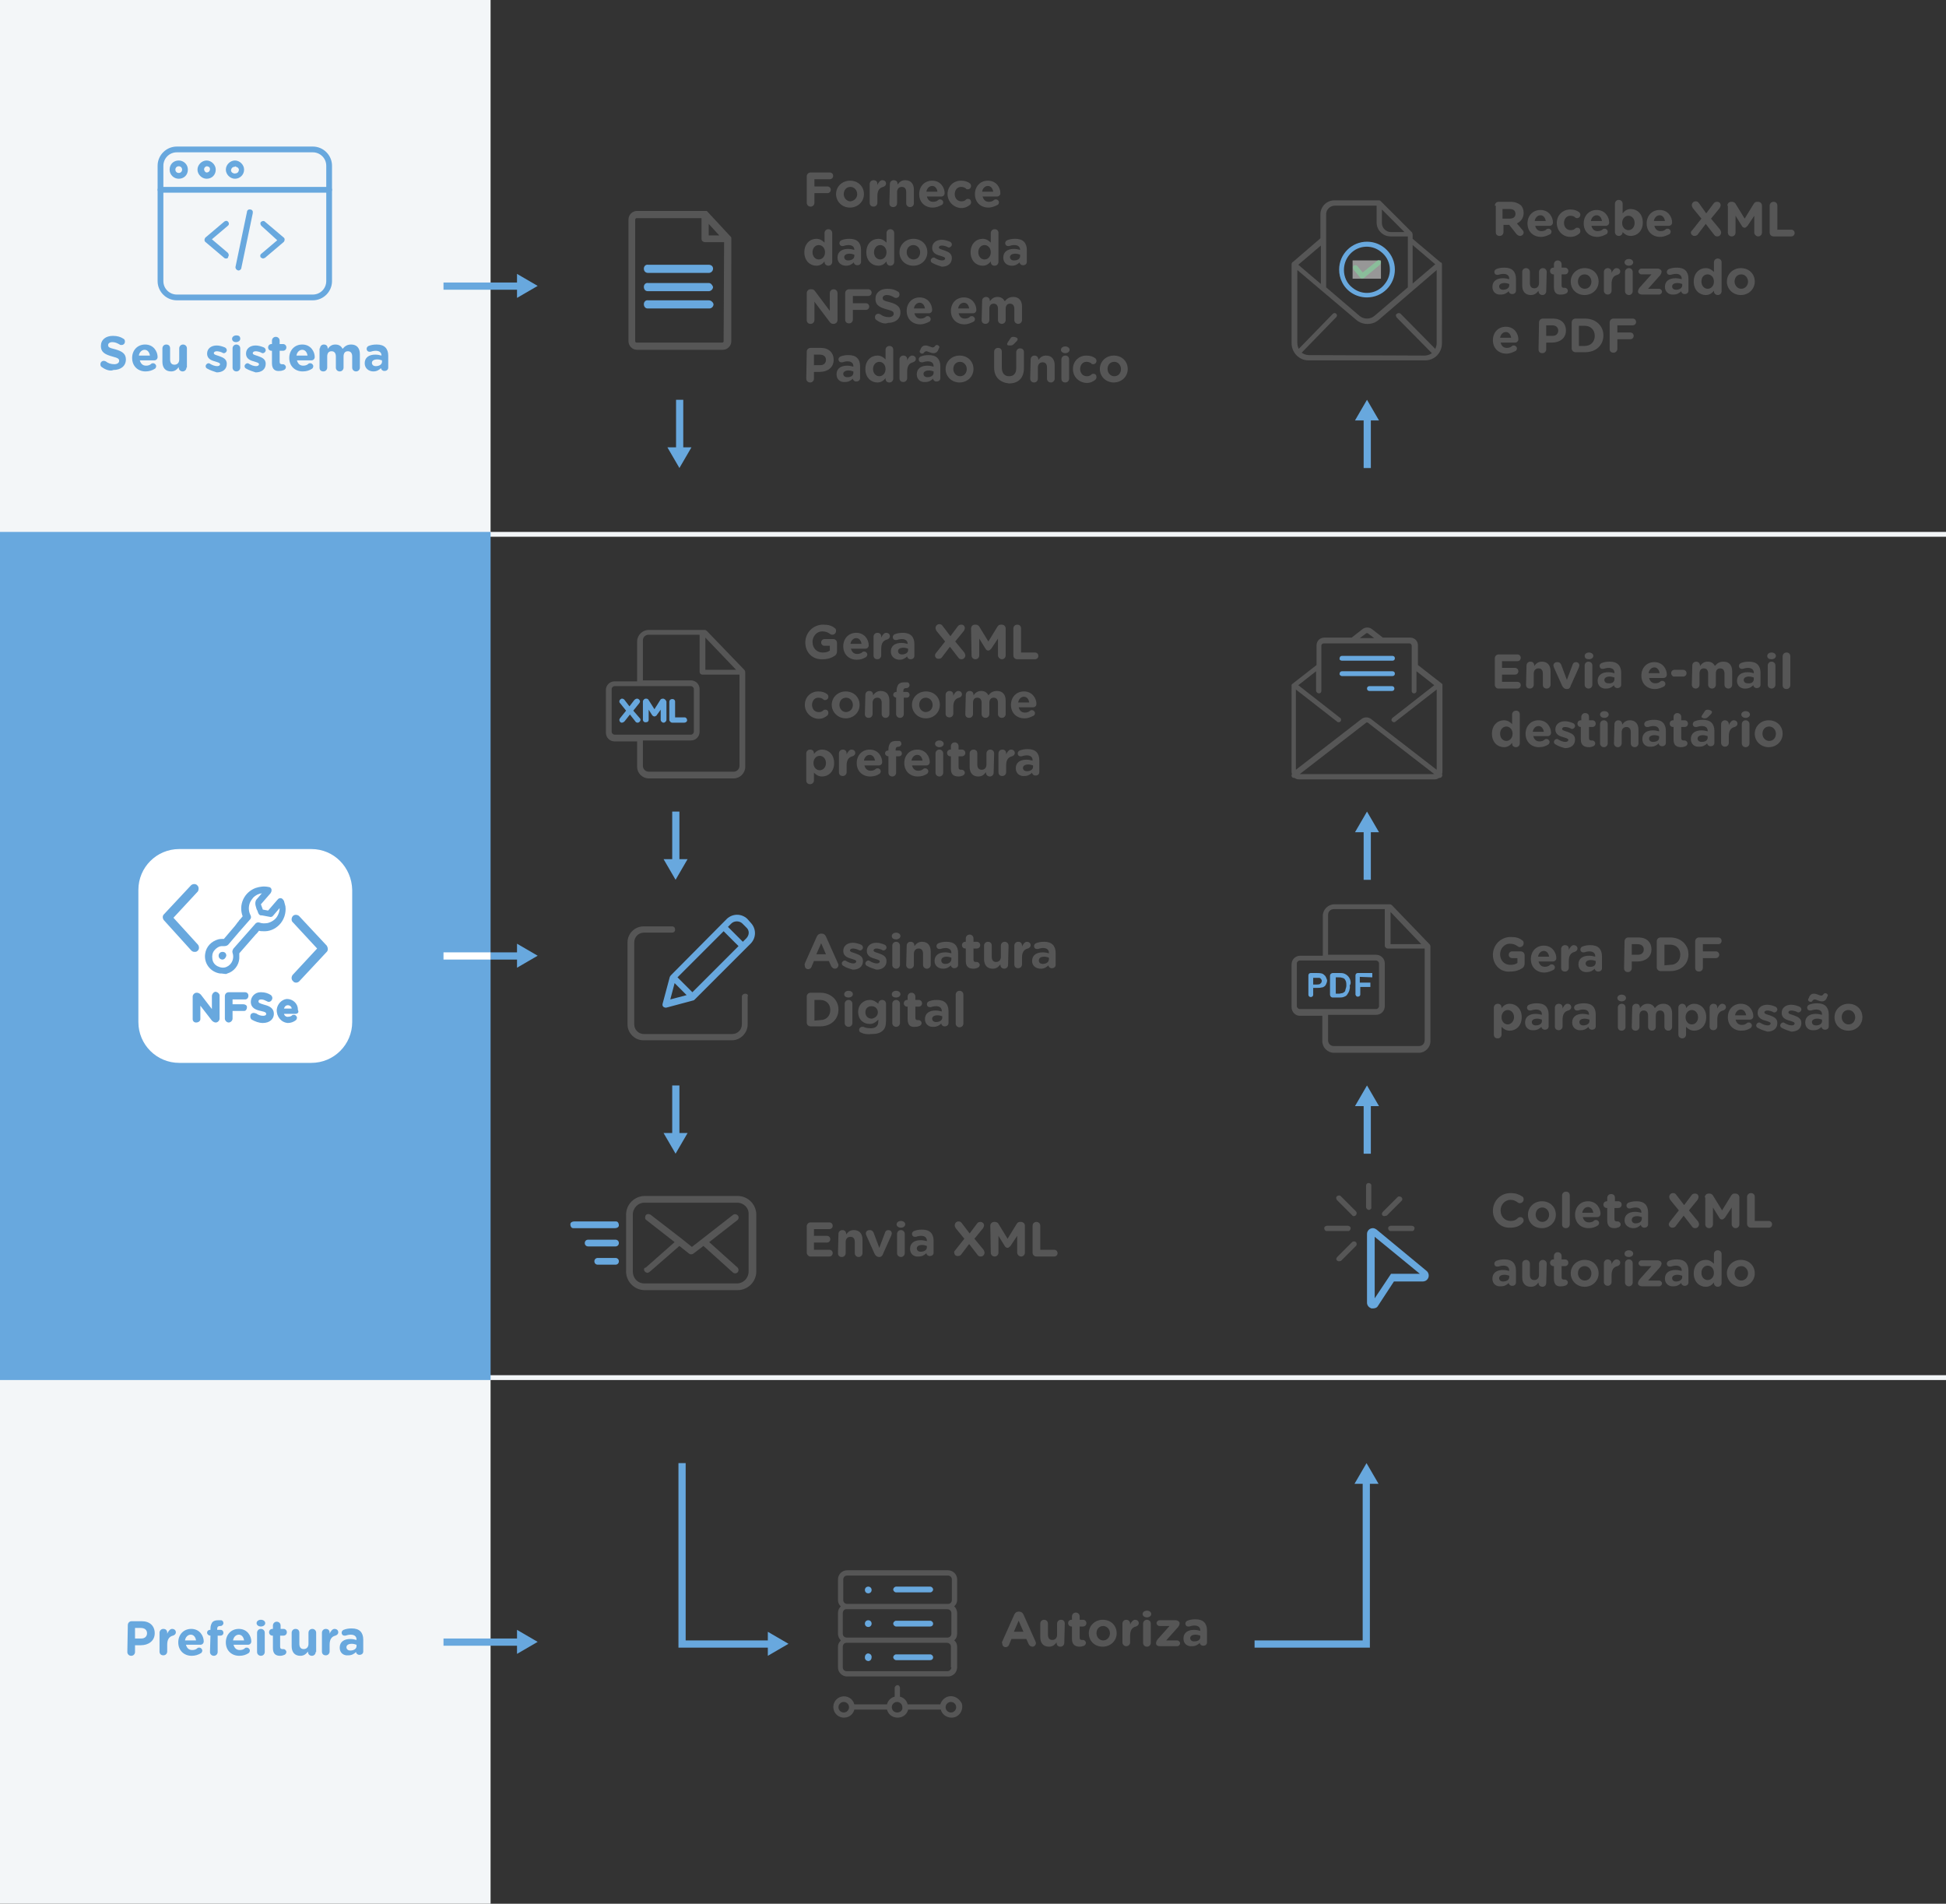 <svg xmlns="http://www.w3.org/2000/svg" id="Camada_1" viewBox="0 0 405 396.2">
  <rect x="0" y="0" width="405" height="396.2" fill="#333333" stroke="none"/>
  <style>
    .st0{fill:#4475b4}.st2{fill:#68a8de}.st3{fill:#565656}.st4{fill:#fff}
  </style>
  <path d="M37.7 314.8c-.2-.1-.3-.3-.3-.6 0-.4.3-.7.7-.7.2 0 .3.1.4.1.5.4 1.1.6 1.8.6.6 0 1-.3 1-.7 0-.4-.2-.6-1.4-.9-1.4-.4-2.4-.8-2.4-2.2 0-1.3 1-2.1 2.5-2.1.9 0 1.6.2 2.2.6.2.1.3.3.3.6 0 .4-.3.7-.7.7-.2 0-.3 0-.4-.1-.5-.3-1-.5-1.5-.5-.6 0-.9.3-.9.6 0 .5.3.6 1.5.9 1.4.4 2.2.9 2.2 2.1 0 1.4-1.1 2.2-2.6 2.2-.7.2-1.6-.1-2.4-.6zM46.7 315.6c-1.6 0-2.8-1.1-2.8-2.8 0-1.6 1.1-2.8 2.7-2.8 1.8 0 2.6 1.5 2.6 2.6 0 .4-.3.7-.7.7h-3c.2.7.6 1.1 1.3 1.1.4 0 .8-.1 1.1-.4.1-.1.2-.1.4-.1.3 0 .6.3.6.6 0 .2-.1.4-.2.5-.6.4-1.2.6-2 .6zm1-3.2c-.1-.7-.5-1.2-1.1-1.2s-1.1.5-1.2 1.2h2.3zM50.6 311.4c-.4 0-.7-.3-.7-.6 0-.4.3-.6.6-.6h.1v-.3c0-.6.2-1 .4-1.3.3-.3.7-.4 1.2-.4h.6c.3 0 .5.3.5.6s-.3.6-.6.6h-.1c-.4 0-.6.2-.6.6v.2h.7c.4 0 .6.3.6.6 0 .4-.3.6-.6.6h-.6v3.4c0 .4-.3.8-.8.8-.4 0-.8-.3-.8-.8l.1-3.4zM53.7 313.9c0-1.2.9-1.8 2.2-1.8.5 0 .9.1 1.3.2v-.1c0-.6-.4-1-1.2-1-.4 0-.8.1-1.1.2h-.2c-.4 0-.6-.3-.6-.6s.2-.5.4-.6c.5-.2 1-.3 1.7-.3.8 0 1.4.2 1.8.6.4.4.6 1 .6 1.7v2.5c0 .4-.3.7-.8.7-.4 0-.7-.3-.7-.6-.4.4-.9.7-1.6.7-.9.1-1.8-.5-1.8-1.6zm3.6-.3v-.3c-.3-.1-.6-.2-1-.2-.7 0-1.1.3-1.1.7 0 .4.3.7.8.7.8 0 1.3-.4 1.3-.9zM59.8 314.9c0-.3.1-.5.3-.8l2.5-2.8h-2.1c-.3 0-.6-.3-.6-.6s.3-.6.6-.6h3.4c.4 0 .8.3.8.6s-.1.5-.3.8l-2.5 2.8H64c.3 0 .6.3.6.6s-.3.6-.6.6h-3.5c-.4 0-.7-.3-.7-.6z" class="st0"/>
  <path fill="#f3f6f8" d="M0 110.7h405v1H0v-1zm0 175.5h405v1H0v-1zm0 1h102.1v109.1H0V287.2zM0 0h102.1v110.7H0V0z"/>
  <path d="M26.6 338.2c0-.4.3-.8.8-.8h2.1c1.7 0 2.7 1 2.7 2.5 0 1.6-1.3 2.5-2.9 2.5h-1.2v1.4c0 .4-.3.8-.8.8-.4 0-.8-.3-.8-.8l.1-5.6zm2.8 2.8c.8 0 1.2-.5 1.2-1.1 0-.7-.5-1.1-1.3-1.1h-1.2v2.2h1.3zM33.2 339.8c0-.4.3-.8.8-.8s.8.3.8.8v.2c.2-.5.6-1 1-1 .5 0 .8.3.8.7 0 .4-.3.6-.6.7-.8.2-1.2.8-1.2 1.9v1.4c0 .4-.3.8-.8.8s-.8-.3-.8-.8v-3.9zM39.9 344.6c-1.6 0-2.8-1.1-2.8-2.8 0-1.6 1.1-2.8 2.7-2.8 1.8 0 2.6 1.5 2.6 2.6 0 .4-.3.7-.7.7h-3c.2.7.6 1.1 1.3 1.1.4 0 .8-.1 1.1-.4.1-.1.2-.1.4-.1.3 0 .6.3.6.6 0 .2-.1.4-.2.5-.6.4-1.3.6-2 .6zm.9-3.2c-.1-.7-.5-1.2-1.1-1.2s-1.1.5-1.2 1.2h2.3zM43.8 340.4c-.4 0-.7-.3-.7-.6 0-.4.3-.6.6-.6h.1v-.3c0-.6.2-1 .4-1.3.3-.3.7-.4 1.2-.4h.6c.3 0 .5.3.5.6s-.3.6-.6.6h-.1c-.4 0-.6.2-.6.6v.2h.7c.4 0 .6.3.6.6 0 .4-.3.6-.6.6h-.6v3.4c0 .4-.3.8-.8.8-.4 0-.8-.3-.8-.8l.1-3.4zM49.8 344.6c-1.6 0-2.8-1.1-2.8-2.8 0-1.6 1.1-2.8 2.7-2.8 1.8 0 2.6 1.5 2.6 2.6 0 .4-.3.7-.7.7h-3c.2.7.6 1.1 1.3 1.1.4 0 .8-.1 1.1-.4.1-.1.2-.1.4-.1.3 0 .6.3.6.6 0 .2-.1.4-.2.5-.6.4-1.2.6-2 .6zm1-3.2c-.1-.7-.5-1.2-1.1-1.2s-1.1.5-1.2 1.2h2.3zM53.4 337.8c0-.4.4-.7.9-.7s.9.3.9.7c0 .4-.4.7-.9.7s-.9-.3-.9-.7zm.1 2c0-.4.3-.8.8-.8.4 0 .8.3.8.8v4c0 .4-.3.8-.8.8-.4 0-.8-.3-.8-.8v-4zM56.8 343v-2.6h-.1c-.4 0-.7-.3-.7-.7 0-.4.3-.7.7-.7h.1v-.7c0-.4.3-.8.8-.8.4 0 .8.3.8.8v.7h.6c.4 0 .7.3.7.7 0 .4-.3.7-.7.7h-.7v2.3c0 .4.2.5.5.5h.2c.3 0 .6.3.6.6s-.2.5-.4.6c-.3.1-.5.2-.9.2-.9 0-1.5-.4-1.5-1.6zM65.7 343.8c0 .4-.3.8-.8.8-.4 0-.8-.3-.8-.8v-.1c-.4.5-.8.9-1.6.9-1.2 0-1.8-.8-1.8-2v-2.8c0-.4.3-.8.8-.8s.8.3.8.8v2.3c0 .7.3 1.1.9 1.1s1-.4 1-1.1v-2.3c0-.4.3-.8.8-.8.4 0 .8.3.8.8v4h-.1zM67 339.8c0-.4.3-.8.8-.8s.8.3.8.8v.2c.2-.5.6-1 1-1 .5 0 .8.3.8.7 0 .4-.3.6-.6.7-.8.2-1.2.8-1.2 1.9v1.4c0 .4-.3.8-.8.8s-.8-.3-.8-.8v-3.9zM70.7 342.9c0-1.2.9-1.8 2.2-1.8.5 0 .9.1 1.3.2v-.1c0-.6-.4-1-1.2-1-.4 0-.8.1-1.1.2h-.2c-.4 0-.6-.3-.6-.6s.2-.5.4-.6c.5-.2 1-.3 1.7-.3.8 0 1.4.2 1.8.6s.6 1 .6 1.7v2.5c0 .4-.3.7-.8.7-.4 0-.7-.3-.7-.6-.4.4-.9.7-1.6.7-1 .1-1.8-.5-1.8-1.6zm3.5-.3v-.3c-.3-.1-.6-.2-1-.2-.7 0-1.1.3-1.1.7 0 .4.3.7.8.7.8 0 1.3-.4 1.3-.9zM92.3 58.8h16.1v1.5H92.3v-1.5z" class="st2"/>
  <path d="M111.9 59.5l-4.3-2.5v5l4.3-2.5zm28.8 23.7h1.5v10.7h-1.5V83.2z" class="st2"/>
  <path d="M141.4 97.4l2.5-4.3h-5l2.5 4.3zm142.4-10.7h1.5v10.7h-1.5V86.7z" class="st2"/>
  <path d="M284.5 83.2l-2.5 4.3h5l-2.5-4.3zM161.2 342.9h-20v-38.4h1.5v36.9h18.5v1.5z" class="st2"/>
  <path d="M164.1 342.1l-4.3-2.5v5l4.3-2.5zm121 .8h-24v-1.5h22.5V307h1.5v35.9z" class="st2"/>
  <path d="M284.4 304.5l2.5 4.3h-5l2.5-4.3z" class="st2"/>
  <path d="M167.9 36.7c0-.4.3-.8.8-.8h4c.4 0 .7.3.7.7s-.3.7-.7.7h-3.2v1.5h2.7c.4 0 .7.3.7.7s-.3.7-.7.7h-2.7v2c0 .4-.3.8-.8.8-.4 0-.8-.3-.8-.8v-5.5zM174 40.4c0-1.6 1.3-2.8 2.9-2.8 1.7 0 2.9 1.2 2.9 2.8 0 1.6-1.3 2.8-2.9 2.8-1.7 0-2.9-1.3-2.9-2.8zm4.4 0c0-.8-.6-1.5-1.4-1.5-.9 0-1.4.7-1.4 1.5s.6 1.5 1.4 1.5c.8-.1 1.4-.7 1.4-1.5zM181 38.3c0-.4.3-.8.8-.8s.8.3.8.8v.2c.2-.5.6-1 1-1 .5 0 .8.3.8.7s-.3.6-.6.7c-.8.2-1.2.8-1.2 1.9v1.4c0 .4-.3.8-.8.8s-.8-.3-.8-.8v-3.9zM185.2 38.3c0-.4.3-.8.8-.8s.8.3.8.8v.1c.4-.5.8-.9 1.6-.9 1.2 0 1.8.8 1.8 2v2.8c0 .4-.3.8-.8.8-.4 0-.8-.3-.8-.8V40c0-.7-.3-1.1-.9-1.1-.6 0-1 .4-1 1.1v2.3c0 .4-.3.8-.8.8s-.8-.3-.8-.8l.1-4zM194.1 43.2c-1.6 0-2.8-1.1-2.8-2.8 0-1.6 1.1-2.8 2.7-2.8 1.8 0 2.6 1.5 2.6 2.6 0 .4-.3.7-.7.7h-3c.2.7.6 1.1 1.3 1.1.4 0 .8-.1 1.1-.4.1-.1.2-.1.4-.1.3 0 .6.3.6.6 0 .2-.1.4-.2.5-.6.3-1.2.6-2 .6zm1-3.3c-.1-.7-.5-1.2-1.1-1.2s-1.1.5-1.2 1.2h2.3zM197.2 40.4c0-1.6 1.2-2.8 2.8-2.8.8 0 1.4.2 1.9.6.1.1.2.3.2.5 0 .4-.3.7-.7.7-.2 0-.4-.1-.4-.2-.3-.2-.6-.3-1-.3-.8 0-1.3.7-1.3 1.5s.5 1.5 1.4 1.5c.4 0 .7-.1 1-.4.1-.1.2-.1.4-.1.4 0 .6.3.6.7 0 .2-.1.4-.2.5-.5.4-1 .7-1.9.7-1.6-.1-2.8-1.4-2.8-2.9zM205.7 43.2c-1.6 0-2.8-1.1-2.8-2.8 0-1.6 1.1-2.8 2.7-2.8 1.8 0 2.6 1.5 2.6 2.6 0 .4-.3.7-.7.7h-3c.2.7.6 1.1 1.3 1.1.4 0 .8-.1 1.1-.4.1-.1.2-.1.4-.1.3 0 .6.3.6.6 0 .2-.1.4-.2.5-.6.3-1.2.6-2 .6zm1-3.3c-.1-.7-.5-1.2-1.1-1.2s-1.1.5-1.2 1.2h2.3zM173.2 54.5c0 .4-.3.8-.8.8-.4 0-.8-.3-.8-.8v-.1c-.4.5-.9.9-1.7.9-1.3 0-2.5-1-2.5-2.8 0-1.8 1.2-2.8 2.5-2.8.8 0 1.3.4 1.7.8v-2c0-.4.3-.8.8-.8.4 0 .8.3.8.8v6zm-4.1-2c0 .9.6 1.5 1.3 1.5s1.3-.6 1.3-1.5-.6-1.5-1.3-1.5-1.3.6-1.3 1.5zM174.3 53.6c0-1.2.9-1.8 2.2-1.8.5 0 .9.1 1.3.2 0-.6-.4-1-1.2-1-.4 0-.8.1-1.1.2h-.2c-.4 0-.6-.3-.6-.6s.2-.5.4-.6c.5-.2 1-.3 1.7-.3.8 0 1.4.2 1.8.6.4.4.6 1 .6 1.7v2.5c0 .4-.3.7-.8.7-.4 0-.7-.3-.7-.6-.4.4-.9.7-1.6.7-1 0-1.8-.6-1.8-1.7zm3.5-.3V53c-.3-.1-.6-.2-1-.2-.7 0-1.1.3-1.1.7 0 .4.3.7.8.7.8 0 1.3-.4 1.3-.9zM186.1 54.5c0 .4-.3.8-.8.8-.4 0-.8-.3-.8-.8v-.1c-.4.5-.9.9-1.7.9-1.3 0-2.5-1-2.5-2.8 0-1.8 1.2-2.8 2.5-2.8.8 0 1.3.4 1.7.8v-2c0-.4.3-.8.8-.8.4 0 .8.3.8.8v6zm-4.2-2c0 .9.6 1.5 1.3 1.5s1.3-.6 1.3-1.5-.6-1.5-1.3-1.5-1.3.6-1.3 1.5zM187.2 52.5c0-1.6 1.3-2.8 2.9-2.8 1.7 0 2.9 1.2 2.9 2.8 0 1.6-1.3 2.8-2.9 2.8-1.7 0-2.9-1.2-2.9-2.8zm4.3 0c0-.8-.6-1.5-1.4-1.5-.9 0-1.4.7-1.4 1.5s.6 1.5 1.4 1.5c.9 0 1.4-.7 1.4-1.5zM194 54.7c-.2-.1-.3-.3-.3-.5 0-.3.3-.6.6-.6.1 0 .2 0 .3.1.5.3 1 .5 1.5.5.4 0 .6-.2.6-.4 0-.3-.5-.4-1.1-.6-.8-.2-1.6-.6-1.6-1.6 0-1.1.9-1.7 2-1.7.6 0 1.2.2 1.7.4.2.1.4.3.4.6s-.3.6-.6.6c-.1 0-.2 0-.3-.1-.4-.2-.9-.3-1.2-.3-.4 0-.6.2-.6.4 0 .3.5.4 1.1.6.8.3 1.6.6 1.6 1.6 0 1.2-.9 1.8-2.1 1.8-.6-.2-1.3-.4-2-.8zM207.8 54.5c0 .4-.3.8-.8.8s-.8-.3-.8-.8v-.1c-.4.5-.9.9-1.7.9-1.3 0-2.5-1-2.5-2.8 0-1.8 1.2-2.8 2.5-2.8.8 0 1.3.4 1.7.8v-2c0-.4.3-.8.8-.8s.8.3.8.8v6zm-4.2-2c0 .9.6 1.5 1.3 1.5s1.3-.6 1.3-1.5-.6-1.5-1.3-1.5c-.7 0-1.3.6-1.3 1.5zM208.8 53.6c0-1.2.9-1.8 2.2-1.8.5 0 .9.1 1.3.2 0-.6-.4-1-1.2-1-.4 0-.8.1-1.1.2h-.2c-.4 0-.6-.3-.6-.6s.2-.5.4-.6c.5-.2 1-.3 1.7-.3.8 0 1.4.2 1.8.6.4.4.6 1 .6 1.7v2.5c0 .4-.3.7-.8.7-.4 0-.7-.3-.7-.6-.4.4-.9.7-1.6.7-1 0-1.8-.6-1.8-1.7zm3.5-.3V53c-.3-.1-.6-.2-1-.2-.7 0-1.1.3-1.1.7 0 .4.3.7.8.7.9 0 1.3-.4 1.3-.9zM167.9 61c0-.4.3-.8.8-.8h.2c.4 0 .6.2.8.5l3 4V61c0-.4.3-.8.8-.8.4 0 .8.3.8.8v5.6c0 .4-.3.8-.8.8h-.1c-.4 0-.6-.2-.8-.5l-3.1-4.1v3.8c0 .4-.3.8-.8.8s-.8-.3-.8-.8V61zM175.9 61c0-.4.3-.8.8-.8h4c.4 0 .7.3.7.7s-.3.7-.7.7h-3.2v1.5h2.7c.4 0 .7.3.7.7s-.3.7-.7.7h-2.7v2c0 .4-.3.8-.8.8s-.8-.3-.8-.8V61zM182.4 66.6c-.2-.1-.3-.3-.3-.6 0-.4.3-.7.7-.7.2 0 .3.1.4.1.5.4 1.1.6 1.8.6.6 0 1-.3 1-.7 0-.4-.2-.6-1.4-.9-1.4-.4-2.4-.8-2.4-2.2 0-1.3 1-2.1 2.5-2.1.9 0 1.6.2 2.2.6.2.1.3.3.3.6 0 .4-.3.7-.7.7-.2 0-.3 0-.4-.1-.5-.3-1-.5-1.5-.5-.6 0-.9.3-.9.6 0 .5.3.6 1.5.9 1.4.4 2.2.9 2.2 2.1 0 1.4-1.1 2.2-2.6 2.2-.6.3-1.6 0-2.4-.6zM191.5 67.5c-1.6 0-2.8-1.1-2.8-2.8 0-1.6 1.1-2.8 2.7-2.8 1.8 0 2.6 1.5 2.6 2.6 0 .4-.3.7-.7.7h-3c.2.7.6 1.1 1.3 1.1.4 0 .8-.1 1.1-.4.1-.1.2-.1.4-.1.3 0 .6.3.6.6 0 .2-.1.4-.2.5-.6.3-1.2.6-2 .6zm1-3.3c-.1-.7-.5-1.2-1.1-1.2s-1.1.5-1.2 1.2h2.3zM200.7 67.5c-1.6 0-2.8-1.1-2.8-2.8 0-1.6 1.1-2.8 2.7-2.8 1.8 0 2.6 1.5 2.6 2.6 0 .4-.3.7-.7.7h-3c.2.7.6 1.1 1.3 1.1.4 0 .8-.1 1.1-.4.1-.1.2-.1.4-.1.3 0 .6.3.6.6 0 .2-.1.4-.2.5-.6.3-1.2.6-2 .6zm1-3.3c-.1-.7-.5-1.2-1.1-1.2s-1.1.5-1.2 1.2h2.3zM204.4 62.6c0-.4.3-.8.8-.8s.8.3.8.8v.1c.4-.5.8-.9 1.6-.9.7 0 1.2.3 1.5.9.5-.6 1-.9 1.8-.9 1.1 0 1.8.7 1.8 2v2.8c0 .4-.3.8-.8.8-.4 0-.8-.3-.8-.8v-2.3c0-.7-.3-1.1-.9-1.1-.6 0-.9.4-.9 1.1v2.3c0 .4-.3.8-.8.8-.4 0-.8-.3-.8-.8v-2.3c0-.7-.3-1.1-.9-1.1-.6 0-.9.4-.9 1.1v2.3c0 .4-.3.8-.8.8s-.8-.3-.8-.8l.1-4zM167.9 73.2c0-.4.3-.8.8-.8h2.1c1.7 0 2.7 1 2.7 2.5 0 1.6-1.3 2.5-2.9 2.5h-1.2v1.4c0 .4-.3.8-.8.8-.4 0-.8-.3-.8-.8l.1-5.6zm2.8 2.8c.8 0 1.2-.5 1.2-1.1 0-.7-.5-1.1-1.3-1.1h-1.2V76h1.3zM174.1 77.9c0-1.2.9-1.8 2.2-1.8.5 0 .9.1 1.3.2v-.1c0-.6-.4-1-1.2-1-.4 0-.8.1-1.1.2h-.2c-.4 0-.6-.3-.6-.6s.2-.5.4-.6c.5-.2 1-.3 1.7-.3.8 0 1.4.2 1.8.6.4.4.6 1 .6 1.7v2.5c0 .4-.3.7-.8.7-.4 0-.7-.3-.7-.6-.4.4-.9.7-1.6.7-1 .1-1.8-.5-1.8-1.6zm3.5-.3v-.3c-.3-.1-.6-.2-1-.2-.7 0-1.1.3-1.1.7 0 .4.3.7.8.7.9 0 1.3-.4 1.3-.9zM185.9 78.8c0 .4-.3.8-.8.8s-.8-.3-.8-.8v-.1c-.4.5-.9.9-1.7.9-1.3 0-2.5-1-2.5-2.8 0-1.8 1.2-2.8 2.5-2.8.8 0 1.3.4 1.7.8v-2c0-.4.3-.8.8-.8s.8.3.8.8v6zm-4.2-2c0 .9.6 1.5 1.3 1.5s1.3-.6 1.3-1.5-.6-1.5-1.3-1.5-1.3.6-1.3 1.5zM187.2 74.8c0-.4.3-.8.8-.8s.8.3.8.8v.2c.2-.5.6-1 1-1 .5 0 .8.3.8.7 0 .4-.3.6-.6.7-.8.2-1.2.8-1.2 1.9v1.4c0 .4-.3.8-.8.8s-.8-.3-.8-.8v-3.9zM190.8 77.9c0-1.2.9-1.8 2.2-1.8.5 0 .9.1 1.3.2v-.1c0-.6-.4-1-1.2-1-.4 0-.8.1-1.1.2h-.2c-.4 0-.6-.3-.6-.6s.2-.5.4-.6c.5-.2 1-.3 1.7-.3.8 0 1.4.2 1.8.6.4.4.6 1 .6 1.7v2.5c0 .4-.3.7-.8.7-.4 0-.7-.3-.7-.6-.4.4-.9.7-1.6.7-1 .1-1.8-.5-1.8-1.6zm1.1-4.3c-.2 0-.5-.2-.5-.4 0-.1 0-.2.1-.3.2-.6.5-1 1.1-1s1.2.4 1.5.4c.2 0 .4-.1.5-.3.1-.1.2-.2.4-.2s.5.2.5.4c0 .1 0 .2-.1.3-.2.6-.5 1-1.1 1s-1.2-.4-1.5-.4c-.2 0-.4.1-.5.3-.1.1-.2.2-.4.2zm2.4 4v-.3c-.3-.1-.6-.2-1-.2-.7 0-1.1.3-1.1.7 0 .4.3.7.8.7.8 0 1.3-.4 1.3-.9zM196.8 76.8c0-1.6 1.3-2.8 2.9-2.8 1.7 0 2.9 1.2 2.9 2.8 0 1.6-1.3 2.8-2.9 2.8-1.6 0-2.9-1.2-2.9-2.8zm4.4 0c0-.8-.6-1.5-1.4-1.5-.9 0-1.4.7-1.4 1.5s.6 1.5 1.4 1.5c.9 0 1.4-.7 1.4-1.5zM206.9 76.5v-3.3c0-.4.3-.8.8-.8s.8.3.8.8v3.3c0 1.2.6 1.8 1.5 1.8 1 0 1.5-.6 1.5-1.7v-3.3c0-.4.3-.8.8-.8s.8.3.8.8v3.3c0 2.1-1.2 3.2-3.1 3.2-1.9-.2-3.1-1.3-3.1-3.3zm2.7-4.9c0-.1.1-.2.1-.3l.6-.9c.1-.2.3-.3.6-.3.4 0 .9.2.9.5 0 .1-.1.3-.2.4l-.6.6c-.3.3-.5.3-.9.3s-.5-.1-.5-.3zM214.5 74.8c0-.4.3-.8.8-.8.4 0 .8.3.8.8v.1c.4-.5.8-.9 1.6-.9 1.2 0 1.8.8 1.8 2v2.8c0 .4-.3.8-.8.8-.4 0-.8-.3-.8-.8v-2.3c0-.7-.3-1.1-.9-1.1-.6 0-1 .4-1 1.1v2.3c0 .4-.3.8-.8.8-.4 0-.8-.3-.8-.8l.1-4zM220.8 72.8c0-.4.4-.7.9-.7s.9.3.9.7c0 .4-.4.7-.9.7s-.9-.3-.9-.7zm.1 2c0-.4.3-.8.8-.8s.8.3.8.8v4c0 .4-.3.8-.8.8s-.8-.3-.8-.8v-4zM223.3 76.8c0-1.6 1.2-2.8 2.8-2.8.8 0 1.4.2 1.9.6.1.1.2.3.2.5 0 .4-.3.7-.7.7-.2 0-.4-.1-.4-.2-.3-.2-.6-.3-1-.3-.8 0-1.3.7-1.3 1.5s.5 1.5 1.4 1.5c.4 0 .7-.1 1-.4.1-.1.2-.1.4-.1.4 0 .6.3.6.7 0 .2-.1.4-.2.5-.5.4-1 .7-1.9.7-1.6-.1-2.8-1.3-2.8-2.9zM228.9 76.8c0-1.6 1.3-2.8 2.9-2.8 1.7 0 2.9 1.2 2.9 2.8 0 1.6-1.3 2.8-2.9 2.8-1.6 0-2.9-1.2-2.9-2.8zm4.4 0c0-.8-.6-1.5-1.4-1.5-.9 0-1.4.7-1.4 1.5s.6 1.5 1.4 1.5c.9 0 1.4-.7 1.4-1.5zM147.1 43.9h-14.5c-1 0-1.8.8-1.8 1.8V71c0 1 .8 1.8 1.8 1.8h17.8c1 0 1.8-.8 1.8-1.8V49.4l-5.1-5.5zm.4 2.7l2.2 2.4h-2.2v-2.4zm3.1 24.4c0 .2-.1.3-.3.3h-17.8c-.2 0-.3-.1-.3-.3V45.7c0-.1.1-.3.3-.3H146v4.3c0 .4.3.7.8.7h3.9l-.1 20.6z" class="st3"/>
  <path d="M134.9 56.8h12.6c.5 0 .9-.4.9-.9s-.4-.8-.9-.8h-12.6c-.5-.1-.9.3-.9.8s.3.9.9.9c-.1.1-.1.1 0 0zm12.6 2.1h-12.6c-.5-.1-.9.3-.9.8s.3.9.8.9H147.6c.5-.1.8-.5.8-.9-.2-.5-.5-.8-.9-.8zm0 3.6h-12.6c-.5-.1-.9.3-.9.8s.3.9.8.9H147.6c.5 0 .9-.4.9-.9-.1-.4-.5-.8-1-.8zm-7.6 106.4h1.5v10.7h-1.5v-10.7z" class="st2"/>
  <path d="M140.6 183.1l2.5-4.3h-5l2.5 4.3zm-.7 42.8h1.5v10.7h-1.5v-10.7z" class="st2"/>
  <path d="M140.6 240.1l2.5-4.3h-5l2.5 4.3zm143.2-67.7h1.5v10.7h-1.5v-10.7z" class="st2"/>
  <path d="M284.5 168.9l-2.5 4.3h5l-2.5-4.3zm-.7 60.5h1.5v10.7h-1.5v-10.7z" class="st2"/>
  <path d="M284.5 225.9l-2.5 4.3h5l-2.5-4.3z" class="st2"/>
  <path d="M167.6 133.7c0-2 1.6-3.7 3.7-3.7 1.1 0 1.8.2 2.4.7.2.1.3.3.3.6 0 .4-.3.8-.8.8-.2 0-.4-.1-.5-.2-.4-.3-.9-.5-1.6-.5-1.1 0-2 1-2 2.2 0 1.3.9 2.2 2.1 2.2.6 0 1.1-.1 1.5-.4v-1h-1.1c-.4 0-.7-.3-.7-.7s.3-.7.7-.7h1.8c.4 0 .8.3.8.8v1.7c0 .5-.2.8-.5 1-.6.4-1.4.7-2.5.7-2.1.1-3.6-1.4-3.6-3.5zM178.3 137.3c-1.6 0-2.8-1.1-2.8-2.8 0-1.6 1.1-2.8 2.7-2.8 1.8 0 2.6 1.5 2.6 2.6 0 .4-.3.7-.7.7h-3c.2.7.6 1.1 1.3 1.1.4 0 .8-.1 1.1-.4.1-.1.2-.1.4-.1.3 0 .6.3.6.6 0 .2-.1.4-.2.5-.6.4-1.2.6-2 .6zm1-3.3c-.1-.7-.5-1.2-1.1-1.2s-1.1.5-1.2 1.2h2.3zM181.8 132.5c0-.4.3-.8.8-.8s.8.3.8.8v.2c.2-.5.6-1 1-1 .5 0 .8.3.8.7s-.3.6-.6.7c-.8.2-1.2.8-1.2 1.9v1.4c0 .4-.3.8-.8.8s-.8-.3-.8-.8v-3.9zM185.4 135.6c0-1.2.9-1.8 2.2-1.8.5 0 .9.1 1.3.2 0-.6-.4-1-1.2-1-.4 0-.8.1-1.1.2h-.2c-.4 0-.6-.3-.6-.6s.2-.5.4-.6c.5-.2 1-.3 1.7-.3.8 0 1.4.2 1.8.6.4.4.6 1 .6 1.7v2.5c0 .4-.3.7-.8.7-.4 0-.7-.3-.7-.6-.4.4-.9.7-1.6.7-.9 0-1.8-.6-1.8-1.7zm3.6-.3v-.3c-.3-.1-.6-.2-1-.2-.7 0-1.1.3-1.1.7 0 .4.3.7.8.7.8 0 1.3-.4 1.3-.9zM194.8 135.9l1.9-2.4-1.8-2.2c-.1-.2-.2-.4-.2-.6 0-.4.3-.8.8-.8.3 0 .5.1.7.4l1.6 2.1 1.5-2c.2-.3.4-.4.8-.4s.7.3.7.7c0 .2-.1.4-.2.6l-1.8 2.2 1.9 2.3c.1.2.2.4.2.6 0 .4-.3.8-.8.8-.3 0-.5-.1-.7-.4l-1.7-2.2-1.6 2.1c-.2.3-.4.4-.8.4s-.7-.3-.7-.7c0-.1 0-.3.2-.5zM202.1 130.8c0-.4.3-.8.8-.8h.2c.3 0 .6.2.7.4l1.9 3.1 1.9-3.1c.2-.3.4-.4.7-.4h.2c.4 0 .8.3.8.8v5.6c0 .4-.3.8-.8.8-.4 0-.8-.4-.8-.8v-3.5l-1.4 2.1c-.2.2-.4.4-.6.4-.3 0-.5-.2-.6-.4l-1.3-2.1v3.5c0 .4-.3.8-.8.8-.4 0-.8-.3-.8-.8l-.1-5.6zM210.9 130.8c0-.4.3-.8.8-.8s.8.3.8.8v5h2.9c.4 0 .7.3.7.7s-.3.7-.7.7h-3.7c-.4 0-.8-.3-.8-.8v-5.6zM167.5 146.7c0-1.6 1.2-2.8 2.8-2.8.8 0 1.4.2 1.9.6.1.1.2.3.2.5 0 .4-.3.7-.7.7-.2 0-.4-.1-.4-.2-.3-.2-.6-.3-1-.3-.8 0-1.3.7-1.3 1.5s.5 1.5 1.4 1.5c.4 0 .7-.1 1-.4.1-.1.2-.1.4-.1.4 0 .6.3.6.7 0 .2-.1.4-.2.5-.5.4-1 .7-1.9.7-1.6-.1-2.8-1.4-2.8-2.9zM173.1 146.7c0-1.6 1.3-2.8 2.9-2.8 1.7 0 2.9 1.2 2.9 2.8 0 1.6-1.3 2.8-2.9 2.8-1.6 0-2.9-1.3-2.9-2.8zm4.4 0c0-.8-.6-1.5-1.4-1.5-.9 0-1.4.7-1.4 1.5s.6 1.5 1.4 1.5c.9-.1 1.4-.7 1.4-1.5zM180.1 144.6c0-.4.3-.8.8-.8s.8.3.8.8v.1c.4-.5.8-.9 1.6-.9 1.2 0 1.8.8 1.8 2v2.8c0 .4-.3.8-.8.8-.4 0-.8-.3-.8-.8v-2.3c0-.7-.3-1.1-.9-1.1-.6 0-1 .4-1 1.1v2.3c0 .4-.3.8-.8.8s-.8-.3-.8-.8l.1-4zM186.6 145.2c-.4 0-.7-.3-.7-.6 0-.4.3-.6.6-.6h.1v-.3c0-.6.2-1 .4-1.3.3-.3.7-.4 1.2-.4h.6c.3 0 .5.3.5.6s-.3.6-.6.6h-.1c-.4 0-.6.2-.6.6v.2h.7c.4 0 .6.3.6.6 0 .4-.3.6-.6.6h-.6v3.4c0 .4-.3.8-.8.8-.4 0-.8-.3-.8-.8v-3.4h.1zM189.8 146.7c0-1.6 1.3-2.8 2.9-2.8 1.7 0 2.9 1.2 2.9 2.8 0 1.6-1.3 2.8-2.9 2.8-1.7 0-2.9-1.3-2.9-2.8zm4.3 0c0-.8-.6-1.5-1.4-1.5-.9 0-1.4.7-1.4 1.5s.6 1.5 1.4 1.5c.9-.1 1.4-.7 1.4-1.5zM196.8 144.6c0-.4.3-.8.8-.8s.8.3.8.8v.2c.2-.5.6-1 1-1 .5 0 .8.3.8.7s-.3.6-.6.7c-.8.2-1.2.8-1.2 1.9v1.4c0 .4-.3.8-.8.8s-.8-.3-.8-.8v-3.9zM201 144.6c0-.4.3-.8.8-.8s.8.3.8.8v.1c.4-.5.8-.9 1.6-.9.7 0 1.2.3 1.5.9.5-.6 1-.9 1.8-.9 1.1 0 1.8.7 1.8 2v2.8c0 .4-.3.8-.8.8-.4 0-.8-.3-.8-.8v-2.3c0-.7-.3-1.1-.9-1.1-.6 0-.9.4-.9 1.1v2.3c0 .4-.3.8-.8.8-.4 0-.8-.3-.8-.8v-2.3c0-.7-.3-1.1-.9-1.1-.6 0-.9.4-.9 1.1v2.3c0 .4-.3.8-.8.8s-.8-.3-.8-.8l.1-4zM213.2 149.5c-1.6 0-2.8-1.1-2.8-2.8 0-1.6 1.1-2.8 2.7-2.8 1.8 0 2.6 1.5 2.6 2.6 0 .4-.3.7-.7.7h-3c.2.7.6 1.1 1.3 1.1.4 0 .8-.1 1.1-.4.1-.1.2-.1.4-.1.3 0 .6.3.6.6 0 .2-.1.4-.2.5-.6.3-1.2.6-2 .6zm1-3.3c-.1-.7-.5-1.2-1.1-1.2s-1.1.5-1.2 1.2h2.3zM167.8 156.8c0-.4.3-.8.8-.8s.8.3.8.8v.1c.4-.5.9-.9 1.7-.9 1.3 0 2.5 1 2.5 2.8 0 1.8-1.2 2.8-2.5 2.8-.8 0-1.3-.4-1.7-.8v1.6c0 .4-.3.8-.8.8s-.8-.3-.8-.8v-5.6zm4.1 2c0-.9-.6-1.5-1.3-1.5s-1.3.6-1.3 1.5.6 1.5 1.3 1.5 1.3-.6 1.3-1.5zM174.6 156.8c0-.4.3-.8.8-.8s.8.3.8.8v.2c.2-.5.6-1 1-1 .5 0 .8.3.8.7s-.3.6-.6.7c-.8.2-1.2.8-1.2 1.9v1.4c0 .4-.3.8-.8.8s-.8-.3-.8-.8v-3.9zM181.1 161.6c-1.6 0-2.8-1.1-2.8-2.8 0-1.6 1.1-2.8 2.7-2.8 1.8 0 2.6 1.5 2.6 2.6 0 .4-.3.7-.7.7h-3c.2.7.6 1.1 1.3 1.1.4 0 .8-.1 1.1-.4.1-.1.2-.1.4-.1.3 0 .6.3.6.6 0 .2-.1.4-.2.5-.6.4-1.2.6-2 .6zm1-3.3c-.1-.7-.5-1.2-1.1-1.2s-1.1.5-1.2 1.2h2.3zM184.9 157.4c-.4 0-.7-.3-.7-.6 0-.4.3-.6.6-.6h.1v-.3c0-.6.2-1 .4-1.3.3-.3.7-.4 1.2-.4h.6c.3 0 .5.3.5.6s-.3.6-.6.6c-.4 0-.6.2-.6.6v.2h.7c.4 0 .6.3.6.6 0 .4-.3.6-.6.6h-.6v3.4c0 .4-.3.8-.8.8-.4 0-.8-.3-.8-.8v-3.4zM191 161.6c-1.6 0-2.8-1.1-2.8-2.8 0-1.6 1.1-2.8 2.7-2.8 1.8 0 2.6 1.5 2.6 2.6 0 .4-.3.7-.7.7h-3c.2.7.6 1.1 1.3 1.1.4 0 .8-.1 1.1-.4.1-.1.2-.1.4-.1.3 0 .6.3.6.6 0 .2-.1.4-.2.5-.6.4-1.2.6-2 .6zm1-3.3c-.1-.7-.5-1.2-1.1-1.2s-1.1.5-1.2 1.2h2.3zM194.6 154.8c0-.4.4-.7.9-.7s.9.3.9.7c0 .4-.4.7-.9.7s-.9-.3-.9-.7zm.1 2c0-.4.3-.8.8-.8.4 0 .8.3.8.8v4c0 .4-.3.8-.8.8-.4 0-.8-.3-.8-.8v-4zM197.9 160v-2.6h-.1c-.4 0-.7-.3-.7-.7s.3-.7.7-.7h.1v-.7c0-.4.3-.8.8-.8.4 0 .8.3.8.8v.7h.7c.4 0 .7.3.7.7s-.3.7-.7.7h-.7v2.3c0 .4.2.5.5.5h.2c.3 0 .6.3.6.6s-.2.5-.4.6c-.3.1-.5.2-.9.2-1 0-1.6-.4-1.6-1.6zM206.8 160.8c0 .4-.3.8-.8.8-.4 0-.8-.3-.8-.8v-.1c-.4.5-.8.9-1.6.9-1.2 0-1.8-.8-1.8-2v-2.8c0-.4.3-.8.8-.8s.8.3.8.8v2.3c0 .7.3 1.1.9 1.1.6 0 1-.4 1-1.1v-2.3c0-.4.3-.8.8-.8.4 0 .8.3.8.8l-.1 4zM207.8 156.8c0-.4.3-.8.8-.8s.8.3.8.8v.2c.2-.5.6-1 1-1 .5 0 .8.3.8.7s-.3.6-.6.7c-.8.2-1.2.8-1.2 1.9v1.4c0 .4-.3.8-.8.8s-.8-.3-.8-.8v-3.9zM211.4 159.9c0-1.2.9-1.8 2.2-1.8.5 0 .9.1 1.3.2v-.1c0-.6-.4-1-1.2-1-.4 0-.8.1-1.1.2h-.2c-.4 0-.6-.3-.6-.6s.2-.5.4-.6c.5-.2 1-.3 1.7-.3.8 0 1.4.2 1.8.6.4.4.6 1 .6 1.7v2.5c0 .4-.3.7-.8.7-.4 0-.7-.3-.7-.6-.4.4-.9.7-1.6.7-.9.1-1.8-.5-1.8-1.6zm3.6-.3v-.3c-.3-.1-.6-.2-1-.2-.7 0-1.1.3-1.1.7 0 .4.3.7.8.7.8 0 1.3-.4 1.3-.9zM167.5 200.5l2.5-5.6c.2-.4.5-.6.9-.6h.1c.4 0 .7.2.9.6l2.5 5.6c.1.1.1.2.1.3 0 .4-.3.8-.7.8s-.6-.2-.8-.5l-.5-1.1h-3.1l-.5 1.2c-.1.3-.4.5-.7.5-.4 0-.7-.3-.7-.7-.1-.3 0-.4 0-.5zm4.4-1.9l-1-2.3-1 2.3h2zM175.5 201c-.2-.1-.3-.3-.3-.5 0-.3.3-.6.6-.6.1 0 .2 0 .3.1.5.3 1 .5 1.5.5.4 0 .6-.2.6-.4 0-.3-.5-.4-1.1-.6-.8-.2-1.6-.6-1.6-1.6 0-1.1.9-1.7 2-1.7.6 0 1.2.2 1.7.4.2.1.4.3.4.6s-.3.6-.6.6c-.1 0-.2 0-.3-.1-.4-.2-.9-.3-1.2-.3-.4 0-.6.2-.6.4 0 .3.5.4 1.1.6.8.3 1.6.6 1.6 1.6 0 1.2-.9 1.8-2.1 1.8-.7-.2-1.4-.4-2-.8zM180.4 201c-.2-.1-.3-.3-.3-.5 0-.3.3-.6.6-.6.1 0 .2 0 .3.1.5.3 1 .5 1.5.5.4 0 .6-.2.6-.4 0-.3-.5-.4-1.1-.6-.8-.2-1.6-.6-1.6-1.6 0-1.1.9-1.7 2-1.7.6 0 1.2.2 1.7.4.2.1.4.3.4.6s-.3.6-.6.6c-.1 0-.2 0-.3-.1-.4-.2-.9-.3-1.2-.3-.4 0-.6.2-.6.4 0 .3.5.4 1.1.6.8.3 1.6.6 1.6 1.6 0 1.2-.9 1.8-2.1 1.8-.6-.2-1.3-.4-2-.8zM185.6 194.8c0-.4.4-.7.9-.7s.9.3.9.7c0 .4-.4.7-.9.7s-.9-.2-.9-.7zm.1 2c0-.4.3-.8.8-.8.4 0 .8.3.8.8v4c0 .4-.3.8-.8.8-.4 0-.8-.3-.8-.8v-4zM188.7 196.8c0-.4.3-.8.8-.8s.8.3.8.8v.1c.4-.5.8-.9 1.6-.9 1.2 0 1.8.8 1.8 2v2.8c0 .4-.3.8-.8.8-.4 0-.8-.3-.8-.8v-2.3c0-.7-.3-1.1-.9-1.1-.6 0-1 .4-1 1.1v2.3c0 .4-.3.8-.8.8s-.8-.3-.8-.8l.1-4zM194.5 200c0-1.2.9-1.8 2.2-1.8.5 0 .9.1 1.3.2v-.1c0-.6-.4-1-1.2-1-.4 0-.8.1-1.1.2h-.2c-.4 0-.6-.3-.6-.6s.2-.5.4-.6c.5-.2 1-.3 1.7-.3.8 0 1.4.2 1.8.6.4.4.6 1 .6 1.7v2.5c0 .4-.3.7-.8.7-.4 0-.7-.3-.7-.6-.4.4-.9.7-1.6.7-1 0-1.8-.6-1.8-1.6zm3.5-.4v-.3c-.3-.1-.6-.2-1-.2-.7 0-1.1.3-1.1.8 0 .4.3.7.8.7.8 0 1.3-.4 1.3-1zM201 200v-2.6h-.1c-.4 0-.7-.3-.7-.7s.3-.7.7-.7h.1v-.7c0-.4.3-.8.8-.8.4 0 .8.3.8.8v.7h.7c.4 0 .7.3.7.7s-.3.7-.7.7h-.7v2.3c0 .4.2.5.5.5h.2c.3 0 .6.3.6.6s-.2.5-.4.6c-.3.1-.5.2-.9.2-1 0-1.6-.4-1.6-1.6zM209.8 200.8c0 .4-.3.8-.8.8-.4 0-.8-.3-.8-.8v-.1c-.4.5-.8.9-1.6.9-1.2 0-1.8-.8-1.8-2v-2.8c0-.4.3-.8.8-.8s.8.3.8.8v2.3c0 .7.3 1.1.9 1.1s1-.4 1-1.1v-2.3c0-.4.3-.8.8-.8.4 0 .8.3.8.8l-.1 4zM211.1 196.8c0-.4.3-.8.8-.8s.8.3.8.8v.2c.2-.5.6-1 1-1 .5 0 .8.3.8.7s-.3.6-.6.7c-.8.2-1.2.8-1.2 1.9v1.4c0 .4-.3.8-.8.8s-.8-.3-.8-.8v-3.9zM214.8 200c0-1.2.9-1.8 2.2-1.8.5 0 .9.1 1.3.2v-.1c0-.6-.4-1-1.2-1-.4 0-.8.1-1.1.2h-.2c-.4 0-.6-.3-.6-.6s.2-.5.4-.6c.5-.2 1-.3 1.7-.3.8 0 1.4.2 1.8.6.4.4.6 1 .6 1.7v2.5c0 .4-.3.7-.8.7-.4 0-.7-.3-.7-.6-.4.4-.9.7-1.6.7-1 0-1.8-.6-1.8-1.6zm3.5-.4v-.3c-.3-.1-.6-.2-1-.2-.7 0-1.1.3-1.1.8 0 .4.3.7.8.7.8 0 1.3-.4 1.3-1zM167.9 207.4c0-.4.3-.8.8-.8h2c2.2 0 3.8 1.5 3.8 3.5s-1.5 3.5-3.8 3.5h-2c-.4 0-.8-.3-.8-.8v-5.4zm2.8 4.9c1.3 0 2.1-.9 2.1-2.1 0-1.3-.9-2.1-2.1-2.1h-1.2v4.3l1.2-.1zM175.7 206.9c0-.4.4-.7.9-.7s.9.3.9.7c0 .4-.4.7-.9.7s-.9-.2-.9-.7zm.1 2c0-.4.3-.8.8-.8.4 0 .8.3.8.8v4c0 .4-.3.8-.8.8-.4 0-.8-.3-.8-.8v-4zM179.2 214.9c-.3-.1-.4-.3-.4-.6s.3-.6.6-.6h.3c.4.2.9.3 1.5.3 1.1 0 1.6-.5 1.6-1.5v-.3c-.5.5-1 .9-1.8.9-1.3 0-2.4-.9-2.4-2.5s1.2-2.5 2.4-2.5c.8 0 1.3.4 1.8.8 0-.4.3-.8.8-.8.4 0 .8.3.8.8v3.5c0 1-.2 1.7-.7 2.1-.5.5-1.3.7-2.3.7-.9.1-1.6 0-2.2-.3zm3.5-4.2c0-.8-.6-1.3-1.3-1.3-.8 0-1.3.5-1.3 1.3s.6 1.3 1.3 1.3c.7-.1 1.3-.6 1.3-1.3zM185.6 206.9c0-.4.4-.7.9-.7s.9.3.9.7c0 .4-.4.7-.9.7s-.9-.2-.9-.7zm.1 2c0-.4.3-.8.8-.8.4 0 .8.3.8.8v4c0 .4-.3.8-.8.8-.4 0-.8-.3-.8-.8v-4zM188.9 212.1v-2.6h-.1c-.4 0-.7-.3-.7-.7s.3-.7.7-.7h.1v-.7c0-.4.3-.8.8-.8.4 0 .8.3.8.8v.7h.7c.4 0 .7.3.7.7s-.3.7-.7.7h-.7v2.3c0 .4.2.5.5.5h.2c.3 0 .6.3.6.6s-.2.5-.4.6c-.3.1-.5.2-.9.2-1 .1-1.6-.3-1.6-1.6zM192.5 212.1c0-1.2.9-1.8 2.2-1.8.5 0 .9.1 1.3.2v-.1c0-.6-.4-1-1.2-1-.4 0-.8.1-1.1.2h-.2c-.4 0-.6-.3-.6-.6s.2-.5.4-.6c.5-.2 1-.3 1.7-.3.8 0 1.4.2 1.8.6.4.4.6 1 .6 1.7v2.5c0 .4-.3.7-.8.7-.4 0-.7-.3-.7-.6-.4.4-.9.7-1.6.7-.9.1-1.8-.5-1.8-1.6zm3.6-.3v-.3c-.3-.1-.6-.2-1-.2-.7 0-1.1.3-1.1.7 0 .4.3.7.8.7.8 0 1.3-.4 1.3-.9zM198.9 207c0-.4.3-.8.8-.8.4 0 .8.3.8.8v6c0 .4-.3.8-.8.8-.4 0-.8-.3-.8-.8v-6zM167.9 260.7v-5.5c0-.4.3-.8.8-.8h3.9c.4 0 .7.3.7.7s-.3.7-.7.7h-3.2v1.4h2.7c.4 0 .7.3.7.7s-.3.7-.7.7h-2.7v1.5h3.2c.4 0 .7.3.7.7s-.3.7-.7.7h-4c-.3 0-.7-.4-.7-.8zM174.5 256.8c0-.4.3-.8.8-.8s.8.3.8.8v.1c.4-.5.8-.9 1.6-.9 1.2 0 1.8.8 1.8 2v2.8c0 .4-.3.8-.8.8-.4 0-.8-.3-.8-.8v-2.3c0-.7-.3-1.1-.9-1.1-.6 0-1 .4-1 1.1v2.3c0 .4-.3.8-.8.8s-.8-.3-.8-.8l.1-4zM183 261.6c-.5 0-.8-.3-1-.7l-1.7-3.8c0-.1-.1-.2-.1-.4 0-.4.3-.7.8-.7s.6.2.8.5l1.2 3.2 1.2-3.2c.1-.3.3-.5.7-.5s.7.3.7.7c0 .1-.1.3-.1.4l-1.7 3.8c-.1.4-.4.7-.8.7zM186.6 254.8c0-.4.4-.7.9-.7s.9.3.9.7c0 .4-.4.7-.9.7s-.9-.3-.9-.7zm.1 2c0-.4.3-.8.8-.8.4 0 .8.3.8.8v4c0 .4-.3.8-.8.8-.4 0-.8-.3-.8-.8v-4zM189.4 259.9c0-1.2.9-1.8 2.2-1.8.5 0 .9.1 1.3.2v-.1c0-.6-.4-1-1.2-1-.4 0-.8.1-1.1.2h-.2c-.4 0-.6-.3-.6-.6s.2-.5.4-.6c.5-.2 1-.3 1.7-.3.8 0 1.4.2 1.8.6.4.4.6 1 .6 1.7v2.5c0 .4-.3.7-.8.7-.4 0-.7-.3-.7-.6-.4.4-.9.7-1.6.7-1 .1-1.8-.5-1.8-1.6zm3.5-.3v-.3c-.3-.1-.6-.2-1-.2-.7 0-1.1.3-1.1.7 0 .4.3.7.8.7.8 0 1.3-.4 1.3-.9zM198.8 260.2l1.9-2.4-1.8-2.2c-.1-.2-.2-.4-.2-.6 0-.4.3-.8.8-.8.3 0 .5.1.7.4l1.6 2.1 1.5-2c.2-.3.4-.4.8-.4.3 0 .7.3.7.7 0 .2-.1.4-.2.6l-1.8 2.2 1.9 2.3c.1.2.2.4.2.6 0 .4-.3.8-.8.8-.3 0-.5-.1-.7-.4l-1.7-2.2-1.6 2.1c-.2.3-.4.4-.8.4s-.7-.3-.7-.7c-.1-.1 0-.3.2-.5zM206.1 255.1c0-.4.3-.8.8-.8h.2c.3 0 .6.2.7.4l1.9 3.1 1.9-3.1c.2-.3.4-.4.7-.4h.2c.4 0 .8.3.8.8v5.6c0 .4-.3.8-.8.8-.4 0-.8-.4-.8-.8v-3.5l-1.4 2.1c-.2.2-.4.4-.6.4-.3 0-.5-.2-.6-.4l-1.3-2.1v3.5c0 .4-.3.8-.8.8-.4 0-.8-.3-.8-.8l-.1-5.6zM214.9 255.1c0-.4.3-.8.8-.8.4 0 .8.3.8.8v5h2.9c.4 0 .7.3.7.7 0 .4-.3.7-.7.7h-3.7c-.4 0-.8-.3-.8-.8v-5.6zM310.7 252c0-2 1.5-3.7 3.7-3.7 1.1 0 1.8.3 2.4.7.2.1.3.3.3.6 0 .4-.3.8-.8.8-.2 0-.4-.1-.5-.2-.4-.3-.9-.5-1.4-.5-1.2 0-2.1 1-2.1 2.2 0 1.2.8 2.2 2.1 2.2.7 0 1.1-.2 1.5-.6.1-.1.3-.2.5-.2.4 0 .7.3.7.7 0 .2-.1.4-.3.6-.6.6-1.4.9-2.5.9-2 .1-3.6-1.5-3.6-3.5zM318 252.8c0-1.6 1.3-2.8 2.9-2.8 1.7 0 2.9 1.2 2.9 2.8 0 1.6-1.3 2.8-2.9 2.8-1.7 0-2.9-1.2-2.9-2.8zm4.4 0c0-.8-.6-1.5-1.4-1.5-.9 0-1.4.7-1.4 1.5s.6 1.5 1.4 1.5 1.4-.7 1.4-1.5zM325.1 248.8c0-.4.3-.8.8-.8s.8.3.8.8v6c0 .4-.3.8-.8.8s-.8-.3-.8-.8v-6zM330.6 255.6c-1.6 0-2.8-1.1-2.8-2.8 0-1.6 1.1-2.8 2.7-2.8 1.8 0 2.6 1.5 2.6 2.6 0 .4-.3.7-.7.7h-3c.2.7.6 1.1 1.3 1.1.4 0 .8-.1 1.1-.4.1-.1.2-.1.4-.1.3 0 .6.3.6.6 0 .2-.1.4-.2.5-.6.4-1.2.6-2 .6zm1-3.2c-.1-.7-.5-1.2-1.1-1.2s-1.1.5-1.2 1.2h2.3zM334.5 254v-2.6h-.1c-.4 0-.7-.3-.7-.7s.3-.7.7-.7h.1v-.7c0-.4.3-.8.8-.8s.8.3.8.8v.7h.7c.4 0 .7.3.7.7s-.3.7-.7.7h-.8v2.3c0 .4.2.5.5.5h.2c.3 0 .6.3.6.6s-.2.5-.4.6c-.3.1-.5.2-.9.2-.9 0-1.5-.4-1.5-1.6zM338.1 254c0-1.2.9-1.8 2.2-1.8.5 0 .9.1 1.3.2v-.1c0-.6-.4-1-1.2-1-.4 0-.8.1-1.1.2h-.2c-.4 0-.6-.3-.6-.6s.2-.5.4-.6c.5-.2 1-.3 1.7-.3.8 0 1.4.2 1.8.6.4.4.6 1 .6 1.7v2.5c0 .4-.3.7-.8.7-.4 0-.7-.3-.7-.6-.4.4-.9.7-1.6.7-.9 0-1.8-.6-1.8-1.6zm3.6-.4v-.3c-.3-.1-.6-.2-1-.2-.7 0-1.1.3-1.1.8 0 .4.3.7.8.7.8 0 1.3-.4 1.3-1zM347.5 254.3l1.9-2.4-1.8-2.2c-.1-.2-.2-.4-.2-.6 0-.4.3-.8.8-.8.3 0 .5.1.7.4l1.6 2.1 1.5-2c.2-.3.4-.4.8-.4s.7.3.7.7c0 .2-.1.4-.2.6l-1.8 2.2 1.9 2.3c.1.2.2.4.2.6 0 .4-.3.8-.8.8-.3 0-.5-.1-.7-.4l-1.7-2.2-1.6 2.1c-.2.3-.4.4-.8.4-.3 0-.7-.3-.7-.7 0-.2.1-.3.2-.5zM354.8 249.2c0-.4.3-.8.8-.8h.2c.3 0 .6.2.7.4l1.9 3.1 1.9-3.1c.2-.3.4-.4.7-.4h.2c.4 0 .8.3.8.8v5.6c0 .4-.3.8-.8.8-.4 0-.8-.4-.8-.8v-3.5l-1.4 2.1c-.2.2-.4.4-.6.4-.3 0-.5-.2-.6-.4l-1.3-2.1v3.5c0 .4-.3.8-.8.8-.4 0-.8-.3-.8-.8v-5.6h-.1zM363.6 249.1c0-.4.3-.8.8-.8s.8.3.8.8v5h2.9c.4 0 .7.3.7.7s-.3.7-.7.7h-3.7c-.4 0-.8-.3-.8-.8v-5.6zM310.6 266.1c0-1.2.9-1.8 2.2-1.8.5 0 .9.1 1.3.2v-.1c0-.6-.4-1-1.2-1-.4 0-.8.1-1.1.2h-.2c-.4 0-.6-.3-.6-.6s.2-.5.4-.6c.5-.2 1-.3 1.7-.3.8 0 1.4.2 1.8.6s.6 1 .6 1.7v2.5c0 .4-.3.7-.8.7-.4 0-.7-.3-.7-.6-.4.4-.9.7-1.6.7-1 .1-1.8-.5-1.8-1.6zm3.5-.3v-.3c-.3-.1-.6-.2-1-.2-.7 0-1.1.3-1.1.7 0 .4.3.7.8.7.8 0 1.3-.4 1.3-.9zM321.8 267c0 .4-.3.8-.8.8-.4 0-.8-.3-.8-.8v-.1c-.4.5-.8.9-1.6.9-1.2 0-1.8-.8-1.8-2V263c0-.4.3-.8.8-.8.4 0 .8.3.8.8v2.3c0 .7.3 1.1.9 1.1s1-.4 1-1.1V263c0-.4.3-.8.8-.8.4 0 .8.3.8.8l-.1 4zM323.4 266.1v-2.6h-.1c-.4 0-.7-.3-.7-.7 0-.4.3-.7.7-.7h.1v-.7c0-.4.3-.8.8-.8.4 0 .8.3.8.8v.7h.7c.4 0 .7.3.7.7 0 .4-.3.7-.7.7h-.7v2.3c0 .4.2.5.5.5h.2c.3 0 .6.3.6.6s-.2.5-.4.6c-.3.1-.5.2-.9.2-1 .1-1.6-.3-1.6-1.6zM326.9 265c0-1.6 1.3-2.8 2.9-2.8 1.7 0 2.9 1.2 2.9 2.8 0 1.6-1.3 2.8-2.9 2.8-1.7 0-2.9-1.3-2.9-2.8zm4.3 0c0-.8-.6-1.5-1.4-1.5-.9 0-1.4.7-1.4 1.5s.6 1.5 1.4 1.5c.9 0 1.4-.7 1.4-1.5zM333.8 262.9c0-.4.3-.8.8-.8.4 0 .8.3.8.8v.2c.2-.5.6-1 1-1 .5 0 .8.3.8.7 0 .4-.3.6-.6.7-.8.2-1.2.8-1.2 1.9v1.4c0 .4-.3.8-.8.8-.4 0-.8-.3-.8-.8v-3.9zM338.1 260.9c0-.4.4-.7.9-.7s.9.3.9.7c0 .4-.4.7-.9.7s-.9-.2-.9-.7zm.1 2c0-.4.3-.8.8-.8.4 0 .8.3.8.8v4c0 .4-.3.8-.8.8-.4 0-.8-.3-.8-.8v-4zM340.9 267.1c0-.3.1-.5.3-.8l2.5-2.8h-2.1c-.3 0-.6-.3-.6-.6s.3-.6.6-.6h3.4c.4 0 .8.3.8.6s-.1.5-.3.8l-2.5 2.8h2.3c.3 0 .6.3.6.6s-.3.6-.6.6h-3.5c-.6 0-.9-.3-.9-.6zM346.5 266.1c0-1.2.9-1.8 2.2-1.8.5 0 .9.1 1.3.2v-.1c0-.6-.4-1-1.2-1-.4 0-.8.1-1.1.2h-.2c-.4 0-.6-.3-.6-.6s.2-.5.4-.6c.5-.2 1-.3 1.7-.3.8 0 1.4.2 1.8.6s.6 1 .6 1.7v2.5c0 .4-.3.7-.8.7-.4 0-.7-.3-.7-.6-.4.4-.9.7-1.6.7-.9.1-1.8-.5-1.8-1.6zm3.6-.3v-.3c-.3-.1-.6-.2-1-.2-.7 0-1.1.3-1.1.7 0 .4.3.7.8.7.8 0 1.3-.4 1.3-.9zM358.3 267c0 .4-.3.8-.8.8-.4 0-.8-.3-.8-.8v-.1c-.4.5-.9.9-1.7.9-1.3 0-2.5-1-2.5-2.8 0-1.8 1.2-2.8 2.5-2.8.8 0 1.3.4 1.7.8v-2c0-.4.3-.8.8-.8.4 0 .8.3.8.8v6zm-4.2-2.1c0 .9.6 1.5 1.3 1.5.7 0 1.3-.6 1.3-1.5s-.6-1.5-1.3-1.5-1.3.6-1.3 1.5zM359.4 265c0-1.6 1.3-2.8 2.9-2.8 1.7 0 2.9 1.2 2.9 2.8 0 1.6-1.3 2.8-2.9 2.8-1.6 0-2.9-1.3-2.9-2.8zm4.4 0c0-.8-.6-1.5-1.4-1.5-.9 0-1.4.7-1.4 1.5s.6 1.5 1.4 1.5c.8 0 1.4-.7 1.4-1.5zM134.2 268.5h19.3c2.1 0 3.9-1.7 3.9-3.9v-11.8c0-2.1-1.7-3.9-3.9-3.9h-19.3c-2.1 0-3.9 1.7-3.9 3.9v11.8c0 2.1 1.7 3.9 3.9 3.9zm-2.5-15.7c0-1.4 1.1-2.5 2.4-2.5h19.3c1.4 0 2.5 1.1 2.4 2.5v11.8c0 1.4-1.1 2.5-2.4 2.5h-19.3c-1.4 0-2.4-1.1-2.4-2.5v-11.8z" class="st3"/>
  <path d="M134.2 264.6c.1.2.3.2.5.3.2 0 .3-.1.5-.2l6.2-5.4 2 1.6c.3.2.6.2.9 0l2.1-1.6 6.1 5.5c.1.1.3.2.5.2.4 0 .7-.3.7-.7 0-.2-.1-.4-.2-.5l-5.9-5.3 5.9-4.6c.3-.3.3-.7 0-1-.2-.2-.6-.3-.9-.1l-8.6 6.7-2-1.6-6.6-5.1c-.3-.2-.8-.2-1 .1-.2.3-.2.8.1 1l5.9 4.6-6 5.3c-.4 0-.5.5-.2.8z" class="st3"/>
  <path d="M128.1 259.4c.4 0 .7-.3.7-.7s-.3-.7-.7-.7h-5.7c-.4 0-.7.3-.7.7s.3.7.7.7h5.7zm-8.6-3.8h8.5c.4 0 .8-.2.8-.6s-.2-.8-.6-.8h-8.7c-.4 0-.8.2-.8.6s.2.8.6.8h.2zm9.3 6.9c0-.4-.3-.7-.7-.7h-3.7c-.4 0-.7.3-.7.7s.3.7.7.7h3.7c.4 0 .7-.3.7-.7z" class="st2"/>
  <path d="M155.1 206.8c-.4 0-.7.3-.7.6v5.8c0 1.1-.9 2-2 2H134c-1.1 0-2-.9-2-2v-17.1c0-1.1.9-2 2-2h5.8c.4 0 .7-.2.7-.6 0-.4-.2-.7-.6-.7h-6c-1.8 0-3.3 1.5-3.3 3.3v17.1c0 1.8 1.5 3.3 3.3 3.3h18.4c1.8 0 3.3-1.5 3.3-3.3v-5.8c.2-.3-.1-.6-.5-.6z" class="st3"/>
  <path d="M155.5 191.2c-1.2-1.1-3-1.1-4.2 0L139.6 203c-.1.1-.1.2-.2.3l-1.5 5.6c-.1.4.1.7.5.8h.3l5.6-1.5c.1 0 .2-.1.3-.2l11.7-11.7c1.1-1.2 1.1-3 0-4.2l-.8-.9zM141 203.4l9.6-9.6 3.1 3.1-9.6 9.6-3.1-3.1zm-.6 1.2l2.5 2.5-3.4.9.9-3.4zm14.9-9.3l-.7.7-3.1-3.1.7-.7c.6-.6 1.7-.6 2.3 0l.8.8c.7.6.7 1.6 0 2.3 0-.1 0 0 0 0zM0 110.7h102.1v176.5H0V110.7z" class="st2"/>
  <path d="M199.2 328.7c0-1.1-.9-1.9-1.9-1.9h-21c-1.1 0-1.9.9-1.9 1.9v4.3c0 .5.2 1 .6 1.3-.4.4-.6.8-.6 1.4v4.3c0 .5.2 1 .6 1.4-.4.4-.6.8-.6 1.3v4.3c0 1.1.9 1.9 1.9 1.9h21c1.1 0 1.9-.9 1.9-1.9v-4.3c0-.5-.2-1-.6-1.3.4-.4.6-.8.6-1.4v-4.3c0-.5-.2-1-.6-1.4.4-.4.6-.8.6-1.3v-4.3zm-23.7 0c0-.4.3-.8.8-.8h21c.4 0 .8.3.8.8v4.3c0 .4-.3.8-.8.8h-21c-.4 0-.8-.3-.8-.8v-4.3zm22.5 7v4.3c0 .4-.3.8-.8.8h-21c-.4 0-.8-.3-.8-.8v-4.3c0-.4.3-.8.7-.8h21c.6 0 .9.4.9.8zm0 11.3c0 .4-.4.8-.8.8h-21c-.4 0-.8-.3-.8-.8v-4.3c0-.4.3-.8.7-.8h21c.4 0 .8.3.8.8v4.3h.1z" class="st3"/>
  <path d="M186.5 331.4h7.1c.3 0 .6-.3.6-.6s-.3-.6-.6-.6h-7.1c-.3 0-.6.3-.6.6s.3.6.6.6zm-5.1-.5c0 .4-.3.7-.7.7s-.7-.3-.7-.7.3-.7.7-.7c.4 0 .7.3.7.7zm5.1 7.6h7.1c.3 0 .6-.2.6-.6 0-.3-.3-.6-.6-.6h-7.1c-.3 0-.6.3-.6.6s.3.6.6.6zm7.1 5.8h-7.1c-.3 0-.6.3-.6.6s.3.6.6.6h7.1c.3 0 .6-.2.6-.6 0-.3-.3-.6-.6-.6zm-12.2-6.4c0 .4-.3.7-.7.7s-.7-.3-.7-.7.3-.7.7-.7c.4 0 .7.3.7.7zm0 7c0 .4-.2.7-.6.8-.4 0-.7-.2-.8-.6v-.2c0-.4.2-.7.6-.8.4 0 .7.2.8.6v.2z" class="st2"/>
  <path d="M197.9 353c-1 0-1.9.7-2.2 1.7h-6.8c-.2-.8-.8-1.4-1.6-1.6v-1.8c0-.3-.2-.6-.5-.6s-.6.3-.6.6v1.8c-.8.2-1.4.8-1.6 1.6h-6.8c-.3-1.2-1.5-1.9-2.7-1.6s-1.9 1.5-1.6 2.7c.3 1.2 1.5 1.9 2.7 1.6.8-.2 1.4-.8 1.6-1.6h6.8c.3 1.2 1.5 1.9 2.8 1.6.8-.2 1.4-.8 1.6-1.6h6.8c.3 1.2 1.6 1.9 2.8 1.6s1.9-1.6 1.6-2.8c-.4-.9-1.3-1.6-2.3-1.6zm-22.3 3.4c-.6 0-1.1-.5-1.1-1.1s.5-1.1 1.1-1.1 1.1.5 1.1 1.1c0 .6-.5 1.1-1.1 1.1zm11.1 0c-.6 0-1.1-.5-1.1-1.1s.5-1.1 1.1-1.1 1.1.5 1.1 1.1c.1.6-.4 1.1-1.1 1.1zm11.2 0c-.6 0-1.1-.5-1.1-1.1s.5-1.1 1.1-1.1 1.1.5 1.1 1.1c0 .6-.5 1.1-1.1 1.1zM208.6 341.6l2.5-5.6c.2-.4.5-.6.9-.6h.1c.4 0 .7.2.9.6l2.5 5.6c0 .1.1.2.1.3 0 .4-.3.8-.7.8s-.6-.2-.8-.5l-.5-1.1h-3.1l-.5 1.2c-.1.3-.4.5-.7.5-.4 0-.7-.3-.7-.7-.1-.3-.1-.4 0-.5zm4.4-2l-1-2.3-1 2.3h2zM221.5 341.9c0 .4-.3.8-.8.8s-.8-.3-.8-.8v-.1c-.4.5-.8.9-1.6.9-1.2 0-1.8-.8-1.8-2v-2.8c0-.4.3-.8.8-.8.4 0 .8.3.8.8v2.3c0 .7.3 1.1.9 1.1.6 0 1-.4 1-1.1v-2.3c0-.4.3-.8.8-.8s.8.3.8.8l-.1 4zM223.1 341.1v-2.6h-.1c-.4 0-.7-.3-.7-.7 0-.4.3-.7.7-.7h.1v-.7c0-.4.3-.8.8-.8.4 0 .8.3.8.8v.7h.7c.4 0 .7.3.7.7 0 .4-.3.7-.7.7h-.7v2.3c0 .4.2.5.5.5h.2c.3 0 .6.3.6.6s-.2.5-.4.6c-.3.1-.5.2-.9.2-.9 0-1.6-.4-1.6-1.6zM226.6 339.9c0-1.6 1.3-2.8 2.9-2.8 1.7 0 2.9 1.2 2.9 2.8 0 1.6-1.3 2.8-2.9 2.8-1.7 0-2.9-1.2-2.9-2.8zm4.4 0c0-.8-.6-1.5-1.4-1.5-.9 0-1.4.7-1.4 1.5s.6 1.5 1.4 1.5 1.4-.7 1.4-1.5zM233.6 337.9c0-.4.3-.8.8-.8.4 0 .8.3.8.8v.2c.2-.5.6-1 1-1 .5 0 .8.3.8.7 0 .4-.3.6-.6.7-.8.2-1.2.8-1.2 1.9v1.4c0 .4-.3.8-.8.8-.4 0-.8-.3-.8-.8v-3.9zM237.8 335.9c0-.4.4-.7.9-.7s.9.3.9.7c0 .4-.4.7-.9.7s-.9-.3-.9-.7zm.1 2c0-.4.3-.8.8-.8.4 0 .8.3.8.8v4c0 .4-.3.8-.8.8-.4 0-.8-.3-.8-.8v-4zM240.6 342c0-.3.1-.5.3-.8l2.5-2.8h-2.1c-.3 0-.6-.3-.6-.6s.3-.6.6-.6h3.4c.4 0 .8.3.8.6s-.1.5-.3.8l-2.5 2.8h2.3c.3 0 .6.3.6.6s-.3.6-.6.6h-3.5c-.6 0-.9-.2-.9-.6zM246.3 341c0-1.2.9-1.8 2.2-1.8.5 0 .9.1 1.3.2v-.1c0-.6-.4-1-1.2-1-.4 0-.8.1-1.1.2h-.2c-.4 0-.6-.3-.6-.6s.2-.5.4-.6c.5-.2 1-.3 1.7-.3.8 0 1.4.2 1.8.6.4.4.6 1 .6 1.7v2.5c0 .4-.3.7-.8.7-.4 0-.7-.3-.7-.6-.4.4-.9.7-1.6.7-1 .1-1.8-.5-1.8-1.6zm3.5-.3v-.3c-.3-.1-.6-.2-1-.2-.7 0-1.1.3-1.1.7 0 .4.3.7.8.7.8 0 1.3-.3 1.3-.9zM310.7 198.7c0-2 1.6-3.7 3.7-3.7 1.1 0 1.8.2 2.4.7.2.1.3.3.3.6 0 .4-.3.8-.8.8-.2 0-.4-.1-.5-.2-.4-.3-.9-.5-1.6-.5-1.1 0-2 1-2 2.2 0 1.3.9 2.2 2.1 2.2.6 0 1.1-.1 1.5-.4v-1h-1.1c-.4 0-.7-.3-.7-.7s.3-.7.7-.7h1.8c.4 0 .8.3.8.8v1.7c0 .5-.2.8-.5 1-.6.4-1.4.7-2.5.7-2 .2-3.6-1.4-3.6-3.5zM321.4 202.4c-1.6 0-2.8-1.1-2.8-2.8 0-1.6 1.1-2.8 2.7-2.8 1.8 0 2.6 1.5 2.6 2.6 0 .4-.3.7-.7.7h-3c.2.7.6 1.1 1.3 1.1.4 0 .8-.1 1.1-.4.1-.1.2-.1.4-.1.3 0 .6.3.6.6 0 .2-.1.4-.2.5-.6.3-1.2.6-2 .6zm1-3.3c-.1-.7-.5-1.2-1.1-1.2s-1.1.5-1.2 1.2h2.3zM324.9 197.5c0-.4.3-.8.8-.8s.8.3.8.8v.2c.2-.5.6-1 1-1 .5 0 .8.3.8.7s-.3.6-.6.7c-.8.2-1.2.8-1.2 1.9v1.4c0 .4-.3.8-.8.8s-.8-.3-.8-.8v-3.9zM328.5 200.7c0-1.2.9-1.8 2.2-1.8.5 0 .9.1 1.3.2v-.1c0-.6-.4-1-1.2-1-.4 0-.8.1-1.1.2h-.2c-.4 0-.6-.3-.6-.6s.2-.5.4-.6c.5-.2 1-.3 1.7-.3.8 0 1.4.2 1.8.6.4.4.6 1 .6 1.7v2.5c0 .4-.3.7-.8.7-.4 0-.7-.3-.7-.6-.4.4-.9.7-1.6.7-.9.1-1.8-.5-1.8-1.6zm3.6-.4v-.3c-.3-.1-.6-.2-1-.2-.7 0-1.1.3-1.1.7 0 .4.3.7.8.7.8.1 1.3-.3 1.3-.9zM338.1 195.9c0-.4.3-.8.8-.8h2.1c1.7 0 2.7 1 2.7 2.5 0 1.6-1.3 2.5-2.9 2.5h-1.2v1.4c0 .4-.3.8-.8.8s-.8-.3-.8-.8l.1-5.6zm2.8 2.8c.8 0 1.2-.5 1.2-1.1 0-.7-.5-1.1-1.3-1.1h-1.2v2.2h1.3zM344.8 195.9c0-.4.3-.8.8-.8h2c2.2 0 3.8 1.5 3.8 3.5s-1.5 3.5-3.8 3.5h-2c-.4 0-.8-.3-.8-.8v-5.4zm2.8 4.9c1.3 0 2.1-.9 2.1-2.1 0-1.3-.9-2.1-2.1-2.1h-1.2v4.3l1.2-.1zM352.8 195.9c0-.4.3-.8.8-.8h4c.4 0 .7.3.7.7s-.3.7-.7.7h-3.2v1.5h2.7c.4 0 .7.3.7.7s-.3.7-.7.7h-2.7v2c0 .4-.3.8-.8.8s-.8-.3-.8-.8v-5.5zM310.9 209.7c0-.4.3-.8.8-.8s.8.3.8.8v.1c.4-.5.9-.9 1.7-.9 1.3 0 2.5 1 2.5 2.8 0 1.8-1.2 2.8-2.5 2.8-.8 0-1.3-.4-1.7-.8v1.6c0 .4-.3.8-.8.8s-.8-.3-.8-.8v-5.6zm4.2 2c0-.9-.6-1.5-1.3-1.5-.7 0-1.3.6-1.3 1.5s.6 1.5 1.3 1.5c.6 0 1.3-.6 1.3-1.5zM317.4 212.8c0-1.2.9-1.8 2.2-1.8.5 0 .9.1 1.3.2v-.1c0-.6-.4-1-1.2-1-.4 0-.8.1-1.1.2h-.2c-.4 0-.6-.3-.6-.6s.2-.5.4-.6c.5-.2 1-.3 1.7-.3.8 0 1.4.2 1.8.6.4.4.6 1 .6 1.7v2.5c0 .4-.3.7-.8.7-.4 0-.7-.3-.7-.6-.4.4-.9.7-1.6.7-1 .1-1.8-.5-1.8-1.6zm3.5-.3v-.3c-.3-.1-.6-.2-1-.2-.7 0-1.1.3-1.1.7 0 .4.3.7.8.7.9 0 1.3-.4 1.3-.9zM323.6 209.7c0-.4.3-.8.8-.8s.8.3.8.8v.2c.2-.5.6-1 1-1 .5 0 .8.3.8.7s-.3.6-.6.7c-.8.2-1.2.8-1.2 1.9v1.4c0 .4-.3.8-.8.8s-.8-.3-.8-.8v-3.9zM327.2 212.8c0-1.2.9-1.8 2.2-1.8.5 0 .9.1 1.3.2v-.1c0-.6-.4-1-1.2-1-.4 0-.8.1-1.1.2h-.2c-.4 0-.6-.3-.6-.6s.2-.5.4-.6c.5-.2 1-.3 1.7-.3.8 0 1.4.2 1.8.6.4.4.6 1 .6 1.7v2.5c0 .4-.3.7-.8.7-.4 0-.7-.3-.7-.6-.4.4-.9.7-1.6.7-.9.1-1.8-.5-1.8-1.6zm3.6-.3v-.3c-.3-.1-.6-.2-1-.2-.7 0-1.1.3-1.1.7 0 .4.3.7.8.7.8 0 1.3-.4 1.3-.9zM336.6 207.7c0-.4.4-.7.9-.7s.9.3.9.7c0 .4-.4.7-.9.7s-.9-.3-.9-.7zm.1 2c0-.4.3-.8.8-.8s.8.3.8.8v4c0 .4-.3.8-.8.8s-.8-.3-.8-.8v-4zM339.7 209.7c0-.4.3-.8.8-.8s.8.3.8.8v.1c.4-.5.8-.9 1.6-.9.7 0 1.2.3 1.5.9.5-.6 1-.9 1.8-.9 1.1 0 1.8.7 1.8 2v2.8c0 .4-.3.8-.8.8-.4 0-.8-.3-.8-.8v-2.3c0-.7-.3-1.1-.9-1.1s-.9.4-.9 1.1v2.3c0 .4-.3.8-.8.8-.4 0-.8-.3-.8-.8v-2.3c0-.7-.3-1.1-.9-1.1s-.9.4-.9 1.1v2.3c0 .4-.3.8-.8.8s-.8-.3-.8-.8l.1-4zM349.3 209.7c0-.4.3-.8.8-.8.4 0 .8.3.8.8v.1c.4-.5.9-.9 1.7-.9 1.3 0 2.5 1 2.5 2.8 0 1.8-1.2 2.8-2.5 2.8-.8 0-1.3-.4-1.7-.8v1.6c0 .4-.3.8-.8.8-.4 0-.8-.3-.8-.8v-5.6zm4.1 2c0-.9-.6-1.5-1.3-1.5-.7 0-1.3.6-1.3 1.5s.6 1.5 1.3 1.5 1.3-.6 1.3-1.5zM355.8 209.7c0-.4.3-.8.8-.8s.8.3.8.8v.2c.2-.5.6-1 1-1 .5 0 .8.3.8.7s-.3.6-.6.7c-.8.2-1.2.8-1.2 1.9v1.4c0 .4-.3.8-.8.8s-.8-.3-.8-.8v-3.9zM362.4 214.5c-1.6 0-2.8-1.1-2.8-2.8 0-1.6 1.1-2.8 2.7-2.8 1.8 0 2.6 1.5 2.6 2.6 0 .4-.3.7-.7.7h-3c.2.7.6 1.1 1.3 1.1.4 0 .8-.1 1.1-.4.1-.1.2-.1.4-.1.3 0 .6.3.6.6 0 .2-.1.4-.2.5-.6.4-1.2.6-2 .6zm1-3.2c-.1-.7-.5-1.2-1.1-1.2s-1.1.5-1.2 1.2h2.3zM365.8 213.9c-.2-.1-.3-.3-.3-.5 0-.3.3-.6.6-.6.1 0 .2 0 .3.1.5.3 1 .5 1.5.5.4 0 .6-.2.6-.4 0-.3-.5-.4-1.1-.6-.8-.2-1.6-.6-1.6-1.6 0-1.1.9-1.7 2-1.7.6 0 1.2.2 1.7.4.2.1.4.3.4.6s-.3.6-.6.6c-.1 0-.2 0-.3-.1-.4-.2-.9-.3-1.2-.3-.4 0-.6.2-.6.4 0 .3.5.4 1.1.6.8.3 1.6.6 1.6 1.6 0 1.2-.9 1.8-2.1 1.8-.6-.2-1.3-.4-2-.8zM370.8 213.9c-.2-.1-.3-.3-.3-.5 0-.3.3-.6.6-.6.1 0 .2 0 .3.1.5.3 1 .5 1.5.5.4 0 .6-.2.6-.4 0-.3-.5-.4-1.1-.6-.8-.2-1.6-.6-1.6-1.6 0-1.1.9-1.7 2-1.7.6 0 1.2.2 1.7.4.2.1.4.3.4.6s-.3.6-.6.6c-.1 0-.2 0-.3-.1-.4-.2-.9-.3-1.2-.3-.4 0-.6.2-.6.4 0 .3.5.4 1.1.6.8.3 1.6.6 1.6 1.6 0 1.2-.9 1.8-2.1 1.8-.6-.2-1.3-.4-2-.8zM375.7 212.8c0-1.2.9-1.8 2.2-1.8.5 0 .9.1 1.3.2v-.1c0-.6-.4-1-1.2-1-.4 0-.8.1-1.1.2h-.2c-.4 0-.6-.3-.6-.6s.2-.5.4-.6c.5-.2 1-.3 1.7-.3.8 0 1.4.2 1.8.6.4.4.6 1 .6 1.7v2.5c0 .4-.3.7-.8.7-.4 0-.7-.3-.7-.6-.4.4-.9.7-1.6.7-1 .1-1.8-.5-1.8-1.6zm1.1-4.3c-.2 0-.5-.2-.5-.4 0-.1 0-.2.1-.3.2-.6.5-1 1.1-1s1.2.4 1.5.4c.2 0 .4-.1.5-.3.1-.1.2-.2.4-.2s.5.2.5.4c0 .1 0 .2-.1.3-.2.6-.5 1-1.1 1s-1.2-.4-1.5-.4c-.2 0-.4.1-.5.3 0 .1-.2.2-.4.2zm2.4 4v-.3c-.3-.1-.6-.2-1-.2-.7 0-1.1.3-1.1.7 0 .4.3.7.8.7.9 0 1.3-.4 1.3-.9zM381.8 211.7c0-1.6 1.3-2.8 2.9-2.8 1.7 0 2.9 1.2 2.9 2.8 0 1.6-1.3 2.8-2.9 2.8-1.7 0-2.9-1.2-2.9-2.8zm4.3 0c0-.8-.6-1.5-1.4-1.5-.9 0-1.4.7-1.4 1.5s.6 1.5 1.4 1.5c.9 0 1.4-.7 1.4-1.5zM311.1 142.5V137c0-.4.3-.8.8-.8h3.9c.4 0 .7.3.7.7s-.3.7-.7.7h-3.2v1.4h2.7c.4 0 .7.3.7.7s-.3.7-.7.7h-2.7v1.5h3.2c.4 0 .7.3.7.7s-.3.7-.7.7h-4c-.4 0-.7-.4-.7-.8zM317.7 138.5c0-.4.3-.8.8-.8s.8.3.8.8v.1c.4-.5.8-.9 1.6-.9 1.2 0 1.8.8 1.8 2v2.8c0 .4-.3.8-.8.8s-.8-.3-.8-.8v-2.3c0-.7-.3-1.1-.9-1.1s-1 .4-1 1.1v2.3c0 .4-.3.8-.8.8s-.8-.3-.8-.8l.1-4zM326.1 143.4c-.5 0-.8-.3-1-.7l-1.7-3.8c0-.1-.1-.2-.1-.4 0-.4.3-.7.8-.7s.6.2.8.5l1.2 3.2 1.2-3.2c.1-.3.3-.5.7-.5s.7.3.7.7c0 .1-.1.3-.1.4l-1.7 3.8c-.1.4-.3.7-.8.7zM329.8 136.5c0-.4.4-.7.9-.7s.9.3.9.7c0 .4-.4.7-.9.7s-.9-.2-.9-.7zm0 2c0-.4.3-.8.8-.8.4 0 .8.3.8.8v4c0 .4-.3.8-.8.8-.4 0-.8-.3-.8-.8v-4zM332.5 141.7c0-1.2.9-1.8 2.2-1.8.5 0 .9.1 1.3.2v-.1c0-.6-.4-1-1.2-1-.4 0-.8.1-1.1.2h-.2c-.4 0-.6-.3-.6-.6s.2-.5.4-.6c.5-.2 1-.3 1.7-.3.8 0 1.4.2 1.8.6.4.4.6 1 .6 1.7v2.5c0 .4-.3.7-.8.7-.4 0-.7-.3-.7-.6-.4.4-.9.7-1.6.7-.9.1-1.8-.5-1.8-1.6zm3.5-.4v-.3c-.3-.1-.6-.2-1-.2-.7 0-1.1.3-1.1.7 0 .4.3.7.8.7.9.1 1.3-.3 1.3-.9zM344.4 143.4c-1.6 0-2.8-1.1-2.8-2.8 0-1.6 1.1-2.8 2.7-2.8 1.8 0 2.6 1.5 2.6 2.6 0 .4-.3.7-.7.7h-3c.2.7.6 1.1 1.3 1.1.4 0 .8-.1 1.1-.4.1-.1.2-.1.4-.1.3 0 .6.3.6.6 0 .2-.1.4-.2.5-.5.3-1.2.6-2 .6zm1-3.3c-.1-.7-.5-1.2-1.1-1.2s-1.1.5-1.2 1.2h2.3zM347.8 140.1c0-.4.3-.7.7-.7h1.8c.4 0 .7.3.7.7s-.3.7-.7.7h-1.8c-.3.1-.7-.3-.7-.7zM352.2 138.5c0-.4.3-.8.8-.8.4 0 .8.3.8.8v.1c.4-.5.8-.9 1.6-.9.7 0 1.2.3 1.5.9.5-.6 1-.9 1.8-.9 1.1 0 1.8.7 1.8 2v2.8c0 .4-.3.8-.8.8-.4 0-.8-.3-.8-.8v-2.3c0-.7-.3-1.1-.9-1.1s-.9.4-.9 1.1v2.3c0 .4-.3.8-.8.8-.4 0-.8-.3-.8-.8v-2.3c0-.7-.3-1.1-.9-1.1s-.9.4-.9 1.1v2.3c0 .4-.3.8-.8.8-.4 0-.8-.3-.8-.8l.1-4zM361.5 141.7c0-1.2.9-1.8 2.2-1.8.5 0 .9.1 1.3.2v-.1c0-.6-.4-1-1.2-1-.4 0-.8.1-1.1.2h-.2c-.4 0-.6-.3-.6-.6s.2-.5.4-.6c.5-.2 1-.3 1.7-.3.8 0 1.4.2 1.8.6.4.4.6 1 .6 1.7v2.5c0 .4-.3.7-.8.7-.4 0-.7-.3-.7-.6-.4.4-.9.7-1.6.7-.9.1-1.8-.5-1.8-1.6zm3.5-.4v-.3c-.3-.1-.6-.2-1-.2-.7 0-1.1.3-1.1.7 0 .4.3.7.8.7.9.1 1.3-.3 1.3-.9zM367.8 136.5c0-.4.4-.7.9-.7s.9.3.9.7c0 .4-.4.7-.9.7s-.9-.2-.9-.7zm.1 2c0-.4.3-.8.8-.8.4 0 .8.3.8.8v4c0 .4-.3.8-.8.8-.4 0-.8-.3-.8-.8v-4zM371 136.6c0-.4.3-.8.8-.8s.8.3.8.8v6c0 .4-.3.8-.8.8s-.8-.3-.8-.8v-6zM316.3 154.7c0 .4-.3.8-.8.8s-.8-.3-.8-.8v-.1c-.4.5-.9.9-1.7.9-1.3 0-2.5-1-2.5-2.8 0-1.8 1.2-2.8 2.5-2.8.8 0 1.3.4 1.7.8v-2c0-.4.3-.8.8-.8s.8.3.8.8v6zm-4.1-2c0 .9.6 1.5 1.3 1.5.7 0 1.3-.6 1.3-1.5s-.6-1.5-1.3-1.5c-.7 0-1.3.6-1.3 1.5zM320.3 155.5c-1.6 0-2.8-1.1-2.8-2.8 0-1.6 1.1-2.8 2.7-2.8 1.8 0 2.6 1.5 2.6 2.6 0 .4-.3.7-.7.7h-3c.2.7.6 1.1 1.3 1.1.4 0 .8-.1 1.1-.4.1-.1.2-.1.4-.1.3 0 .6.3.6.6 0 .2-.1.4-.2.5-.6.4-1.2.6-2 .6zm1-3.2c-.1-.7-.5-1.2-1.1-1.2s-1.1.5-1.2 1.2h2.3zM323.7 154.9c-.2-.1-.3-.3-.3-.5 0-.3.3-.6.6-.6.1 0 .2 0 .3.1.5.3 1 .5 1.5.5.4 0 .6-.2.6-.4 0-.3-.5-.4-1.1-.6-.8-.2-1.6-.6-1.6-1.6 0-1.1.9-1.7 2-1.7.6 0 1.2.2 1.7.4.2.1.4.3.4.6s-.3.6-.6.6c-.1 0-.2 0-.3-.1-.4-.2-.9-.3-1.2-.3-.4 0-.6.2-.6.4 0 .3.5.4 1.1.6.8.3 1.6.6 1.6 1.6 0 1.2-.9 1.8-2.1 1.8-.7-.2-1.4-.4-2-.8zM329 153.9v-2.6c-.4 0-.7-.3-.7-.7s.3-.7.7-.7h.1v-.7c0-.4.3-.8.8-.8s.8.3.8.8v.7h.7c.4 0 .7.3.7.7s-.3.7-.7.7h-.7v2.3c0 .4.2.5.5.5h.2c.3 0 .6.3.6.6s-.2.5-.4.6c-.3.1-.5.2-.9.2-1 0-1.7-.4-1.7-1.6zM333 148.7c0-.4.4-.7.9-.7s.9.3.9.7c0 .4-.4.7-.9.7s-.9-.3-.9-.7zm0 2c0-.4.3-.8.8-.8.4 0 .8.3.8.8v4c0 .4-.3.8-.8.8-.4 0-.8-.3-.8-.8v-4zM336 150.7c0-.4.3-.8.8-.8.4 0 .8.3.8.8v.1c.4-.5.8-.9 1.6-.9 1.2 0 1.8.8 1.8 2v2.8c0 .4-.3.8-.8.8-.4 0-.8-.3-.8-.8v-2.3c0-.7-.3-1.1-.9-1.1s-1 .4-1 1.1v2.3c0 .4-.3.8-.8.8-.4 0-.8-.3-.8-.8l.1-4zM341.8 153.8c0-1.2.9-1.8 2.2-1.8.5 0 .9.1 1.3.2v-.1c0-.6-.4-1-1.2-1-.4 0-.8.1-1.1.2h-.2c-.4 0-.6-.3-.6-.6s.2-.5.4-.6c.5-.2 1-.3 1.7-.3.8 0 1.4.2 1.8.6.4.4.6 1 .6 1.7v2.5c0 .4-.3.7-.8.7-.4 0-.7-.3-.7-.6-.4.4-.9.7-1.6.7-1 .1-1.8-.5-1.8-1.6zm3.5-.3v-.3c-.3-.1-.6-.2-1-.2-.7 0-1.1.3-1.1.7 0 .4.3.7.8.7.8 0 1.3-.3 1.3-.9zM348.3 153.9v-2.6h-.1c-.4 0-.7-.3-.7-.7s.3-.7.7-.7h.1v-.7c0-.4.3-.8.8-.8.4 0 .8.3.8.8v.7h.7c.4 0 .7.3.7.7s-.3.7-.7.7h-.7v2.3c0 .4.2.5.5.5h.2c.3 0 .6.3.6.6s-.2.5-.4.6c-.3.1-.5.2-.9.2-1 0-1.6-.4-1.6-1.6zM351.9 153.8c0-1.2.9-1.8 2.2-1.8.5 0 .9.1 1.3.2v-.1c0-.6-.4-1-1.2-1-.4 0-.8.1-1.1.2h-.2c-.4 0-.6-.3-.6-.6s.2-.5.4-.6c.5-.2 1-.3 1.7-.3.8 0 1.4.2 1.8.6.4.4.6 1 .6 1.7v2.5c0 .4-.3.7-.8.7-.4 0-.7-.3-.7-.6-.4.4-.9.7-1.6.7-1 .1-1.8-.5-1.8-1.6zm3.5-.3v-.3c-.3-.1-.6-.2-1-.2-.7 0-1.1.3-1.1.7 0 .4.3.7.8.7.8 0 1.3-.3 1.3-.9zm-1.3-4.3c0-.1.1-.2.1-.3l.6-.9c.1-.2.3-.3.6-.3.4 0 .9.2.9.5 0 .1-.1.3-.2.4l-.6.6c-.3.3-.5.3-.9.3-.3-.1-.5-.2-.5-.3zM358.2 150.7c0-.4.3-.8.8-.8.4 0 .8.3.8.8v.2c.2-.5.6-1 1-1 .5 0 .8.3.8.7s-.3.6-.6.7c-.8.2-1.2.8-1.2 1.9v1.4c0 .4-.3.8-.8.8-.4 0-.8-.3-.8-.8v-3.9zM362.4 148.7c0-.4.4-.7.9-.7s.9.3.9.7c0 .4-.4.7-.9.7s-.9-.3-.9-.7zm.1 2c0-.4.3-.8.8-.8.4 0 .8.3.8.8v4c0 .4-.3.8-.8.8-.4 0-.8-.3-.8-.8v-4zM365.2 152.7c0-1.6 1.3-2.8 2.9-2.8 1.7 0 2.9 1.2 2.9 2.8 0 1.6-1.3 2.8-2.9 2.8s-2.9-1.2-2.9-2.8zm4.4 0c0-.8-.6-1.5-1.4-1.5-.9 0-1.4.7-1.4 1.5s.6 1.5 1.4 1.5c.9 0 1.4-.7 1.4-1.5zM311.1 42.8c0-.4.3-.8.8-.8h2.5c.9 0 1.6.3 2.1.7.4.4.6 1 .6 1.6 0 1.1-.6 1.8-1.4 2.2l1.1 1.3c.2.2.3.4.3.6 0 .4-.4.7-.7.7-.4 0-.6-.2-.8-.4l-1.5-1.9h-1.2v1.5c0 .4-.3.8-.8.8s-.8-.3-.8-.8v-5.5h-.2zm3.1 2.7c.8 0 1.2-.4 1.2-1 0-.7-.5-1-1.2-1h-1.5v2h1.5zM320.7 49.3c-1.6 0-2.8-1.1-2.8-2.8 0-1.6 1.1-2.8 2.7-2.8 1.8 0 2.6 1.5 2.6 2.6 0 .4-.3.7-.7.7h-3c.2.7.6 1.1 1.3 1.1.4 0 .8-.1 1.1-.4.1-.1.2-.1.4-.1.3 0 .6.3.6.6 0 .2-.1.4-.2.5-.6.3-1.2.6-2 .6zm1-3.3c-.1-.7-.5-1.2-1.1-1.2s-1.1.5-1.2 1.2h2.3zM324 46.4c0-1.6 1.2-2.8 2.8-2.8.8 0 1.4.2 1.9.6.1.1.2.3.2.5 0 .4-.3.7-.7.7-.2 0-.4-.1-.4-.2-.3-.2-.6-.3-1-.3-.8 0-1.3.7-1.3 1.5s.5 1.5 1.4 1.5c.4 0 .7-.1 1-.4.1-.1.2-.1.4-.1.4 0 .6.3.6.7 0 .2-.1.4-.2.5-.5.4-1 .7-1.9.7-1.6 0-2.8-1.3-2.8-2.9zM332.4 49.3c-1.6 0-2.8-1.1-2.8-2.8 0-1.6 1.1-2.8 2.7-2.8 1.8 0 2.6 1.5 2.6 2.6 0 .4-.3.7-.7.7h-3c.2.7.6 1.1 1.3 1.1.4 0 .8-.1 1.1-.4.1-.1.2-.1.4-.1.3 0 .6.3.6.6 0 .2-.1.4-.2.5-.6.3-1.2.6-2 .6zm1-3.3c-.1-.7-.5-1.2-1.1-1.2s-1.1.5-1.2 1.2h2.3zM336.1 42.4c0-.4.3-.8.8-.8.4 0 .8.3.8.8v2c.4-.5.9-.9 1.7-.9 1.3 0 2.5 1 2.5 2.8 0 1.8-1.2 2.8-2.5 2.8-.8 0-1.3-.4-1.7-.8 0 .4-.3.8-.8.8-.4 0-.8-.3-.8-.8v-5.9zm4.1 4c0-.9-.6-1.5-1.3-1.5-.7 0-1.3.6-1.3 1.5s.6 1.5 1.3 1.5 1.3-.6 1.3-1.5zM345.5 49.3c-1.6 0-2.8-1.1-2.8-2.8 0-1.6 1.1-2.8 2.7-2.8 1.8 0 2.6 1.5 2.6 2.6 0 .4-.3.7-.7.7h-3c.2.7.6 1.1 1.3 1.1.4 0 .8-.1 1.1-.4.1-.1.2-.1.4-.1.3 0 .6.3.6.6 0 .2-.1.4-.2.5-.6.3-1.2.6-2 .6zm1-3.3c-.1-.7-.5-1.2-1.1-1.2s-1.1.5-1.2 1.2h2.3zM352.2 47.9l1.9-2.4-1.8-2.2c-.1-.2-.2-.4-.2-.6 0-.4.3-.8.8-.8.3 0 .5.1.7.4l1.5 2.1 1.5-2c.2-.3.4-.4.8-.4s.7.3.7.7c0 .2-.1.4-.2.6l-1.8 2.2 1.9 2.3c.1.2.2.4.2.6 0 .4-.3.8-.8.8-.3 0-.5-.1-.7-.4l-1.7-2.2-1.6 2.1c-.2.3-.4.4-.8.4-.3 0-.7-.3-.7-.7 0-.2.1-.3.3-.5zM359.5 42.8c0-.4.3-.8.8-.8h.2c.3 0 .6.2.7.4l1.9 3.1 1.9-3.1c.2-.3.4-.4.7-.4h.2c.4 0 .8.3.8.8v5.6c0 .4-.3.8-.8.8-.4 0-.8-.4-.8-.8v-3.5l-1.4 2.1c-.2.2-.4.4-.6.4-.3 0-.5-.2-.6-.4l-1.3-2.1v3.5c0 .4-.3.8-.8.8-.4 0-.8-.3-.8-.8v-5.6h-.1zM368.3 42.8c0-.4.3-.8.8-.8s.8.3.8.8v5h2.9c.4 0 .7.3.7.7s-.3.7-.7.7h-3.7c-.4 0-.8-.3-.8-.8v-5.6zM310.6 59.7c0-1.2.9-1.8 2.2-1.8.5 0 .9.1 1.3.2V58c0-.6-.4-1-1.2-1-.4 0-.8.1-1.1.2h-.2c-.4 0-.6-.3-.6-.6s.2-.5.4-.6c.5-.2 1-.3 1.7-.3.8 0 1.4.2 1.8.6.4.4.6 1 .6 1.7v2.5c0 .4-.3.7-.8.7-.4 0-.7-.3-.7-.6-.4.4-.9.7-1.6.7-1 .1-1.8-.5-1.8-1.6zm3.5-.3v-.3c-.3-.1-.6-.2-1-.2-.7 0-1.1.3-1.1.7 0 .4.3.7.8.7.8 0 1.3-.4 1.3-.9zM321.8 60.6c0 .4-.3.8-.8.8-.4 0-.8-.3-.8-.8v-.1c-.4.5-.8.9-1.6.9-1.2 0-1.8-.8-1.8-2v-2.8c0-.4.3-.8.8-.8.4 0 .8.3.8.8v2.3c0 .7.3 1.1.9 1.1s1-.4 1-1.1v-2.3c0-.4.3-.8.8-.8.4 0 .8.3.8.8l-.1 4zM323.4 59.7v-2.6h-.1c-.4 0-.7-.3-.7-.7s.3-.7.7-.7h.1V55c0-.4.3-.8.8-.8.4 0 .8.3.8.8v.7h.7c.4 0 .7.3.7.7s-.3.7-.7.7h-.7v2.3c0 .4.2.5.5.5h.2c.3 0 .6.3.6.6s-.2.5-.4.6c-.3.1-.5.2-.9.2-1 .1-1.6-.3-1.6-1.6zM326.9 58.6c0-1.6 1.3-2.8 2.9-2.8 1.7 0 2.9 1.2 2.9 2.8 0 1.6-1.3 2.8-2.9 2.8-1.7 0-2.9-1.2-2.9-2.8zm4.3 0c0-.8-.6-1.5-1.4-1.5-.9 0-1.4.7-1.4 1.5s.6 1.5 1.4 1.5c.9 0 1.4-.7 1.4-1.5zM333.8 56.6c0-.4.3-.8.8-.8.4 0 .8.3.8.8v.2c.2-.5.6-1 1-1 .5 0 .8.3.8.7s-.3.6-.6.7c-.8.2-1.2.8-1.2 1.9v1.4c0 .4-.3.8-.8.8-.4 0-.8-.3-.8-.8v-3.9zM338.1 54.6c0-.4.4-.7.9-.7s.9.3.9.7c0 .4-.4.7-.9.7s-.9-.3-.9-.7zm.1 2c0-.4.3-.8.8-.8.4 0 .8.3.8.8v4c0 .4-.3.8-.8.8-.4 0-.8-.3-.8-.8v-4zM340.9 60.7c0-.3.1-.5.3-.8l2.5-2.8h-2.1c-.3 0-.6-.3-.6-.6s.3-.6.6-.6h3.4c.4 0 .8.3.8.6s-.1.5-.3.8l-2.5 2.8h2.3c.3 0 .6.3.6.6s-.3.6-.6.6h-3.5c-.6 0-.9-.3-.9-.6zM346.5 59.7c0-1.2.9-1.8 2.2-1.8.5 0 .9.1 1.3.2V58c0-.6-.4-1-1.2-1-.4 0-.8.1-1.1.2h-.2c-.4 0-.6-.3-.6-.6s.2-.5.4-.6c.5-.2 1-.3 1.7-.3.8 0 1.4.2 1.8.6.4.4.6 1 .6 1.7v2.5c0 .4-.3.7-.8.7-.4 0-.7-.3-.7-.6-.4.4-.9.7-1.6.7-.9.1-1.8-.5-1.8-1.6zm3.6-.3v-.3c-.3-.1-.6-.2-1-.2-.7 0-1.1.3-1.1.7 0 .4.3.7.8.7.8 0 1.3-.4 1.3-.9zM358.3 60.6c0 .4-.3.8-.8.8-.4 0-.8-.3-.8-.8v-.1c-.4.5-.9.9-1.7.9-1.3 0-2.5-1-2.5-2.8 0-1.8 1.2-2.8 2.5-2.8.8 0 1.3.4 1.7.8v-2c0-.4.3-.8.8-.8.4 0 .8.3.8.8v6zm-4.2-2c0 .9.6 1.5 1.3 1.5.7 0 1.3-.6 1.3-1.5s-.6-1.5-1.3-1.5-1.3.5-1.3 1.5zM359.4 58.6c0-1.6 1.3-2.8 2.9-2.8 1.7 0 2.9 1.2 2.9 2.8 0 1.6-1.3 2.8-2.9 2.8-1.6 0-2.9-1.2-2.9-2.8zm4.4 0c0-.8-.6-1.5-1.4-1.5-.9 0-1.4.7-1.4 1.5s.6 1.5 1.4 1.5c.8 0 1.4-.7 1.4-1.5zM313.5 73.6c-1.6 0-2.8-1.1-2.8-2.8 0-1.6 1.1-2.8 2.7-2.8 1.8 0 2.6 1.5 2.6 2.6 0 .4-.3.7-.7.7h-3c.2.7.6 1.1 1.3 1.1.4 0 .8-.1 1.1-.4.1-.1.2-.1.4-.1.3 0 .6.3.6.6 0 .2-.1.4-.2.5-.6.3-1.2.6-2 .6zm1-3.3c-.1-.7-.5-1.2-1.1-1.2s-1.1.5-1.2 1.2h2.3zM320.3 67.1c0-.4.3-.8.8-.8h2.1c1.7 0 2.7 1 2.7 2.5 0 1.6-1.3 2.5-2.9 2.5h-1.2v1.4c0 .4-.3.8-.8.8s-.8-.3-.8-.8l.1-5.6zm2.8 2.8c.8 0 1.2-.5 1.2-1.1 0-.7-.5-1.1-1.3-1.1h-1.2v2.2h1.3zM327.1 67.1c0-.4.3-.8.8-.8h2c2.2 0 3.8 1.5 3.8 3.5s-1.5 3.5-3.8 3.5h-2c-.4 0-.8-.3-.8-.8v-5.4zm2.7 4.9c1.3 0 2.1-.9 2.1-2.1 0-1.3-.9-2.1-2.1-2.1h-1.2V72h1.2zM335 67.1c0-.4.3-.8.8-.8h4c.4 0 .7.3.7.7 0 .4-.3.7-.7.7h-3.2v1.5h2.7c.4 0 .7.3.7.7 0 .4-.3.7-.7.7h-2.7v2c0 .4-.3.8-.8.8s-.8-.3-.8-.8v-5.5z" class="st3"/>
  <path d="M21.2 76.4c-.2-.1-.3-.3-.3-.6 0-.4.3-.7.7-.7.2 0 .3.1.4.1.5.4 1.1.6 1.8.6.6 0 1-.3 1-.7 0-.4-.2-.6-1.4-.9-1.4-.4-2.4-.8-2.4-2.2 0-1.3 1-2.1 2.5-2.1.9 0 1.6.2 2.2.6.2.1.3.3.3.6 0 .4-.3.7-.7.7-.2 0-.3 0-.4-.1-.5-.3-1-.5-1.5-.5-.6 0-.9.3-.9.6 0 .5.3.6 1.5.9 1.4.4 2.2.9 2.2 2.1 0 1.4-1.1 2.2-2.6 2.2-.6.3-1.6 0-2.4-.6zM30.3 77.3c-1.6 0-2.8-1.1-2.8-2.8 0-1.6 1.1-2.8 2.7-2.8 1.8 0 2.6 1.5 2.6 2.6 0 .4-.3.7-.7.7h-3c.2.7.6 1.1 1.3 1.1.4 0 .8-.1 1.1-.4.1-.1.2-.1.4-.1.3 0 .6.3.6.6 0 .2-.1.4-.2.5-.6.4-1.3.6-2 .6zm.9-3.3c-.1-.7-.5-1.2-1.1-1.2s-1.1.5-1.2 1.2h2.3zM38.8 76.5c0 .4-.3.8-.8.8-.4 0-.8-.3-.8-.8v-.1c-.4.5-.8.9-1.6.9-1.2 0-1.8-.8-1.8-2v-2.8c0-.4.3-.8.8-.8s.8.3.8.8v2.3c0 .7.3 1.1.9 1.1s1-.4 1-1.1v-2.3c0-.4.3-.8.8-.8.4 0 .8.3.8.8v4h-.1zM43.1 76.7c-.2-.1-.3-.3-.3-.5 0-.3.3-.6.6-.6.1 0 .2 0 .3.1.5.3 1 .5 1.5.5.4 0 .6-.2.6-.4 0-.3-.5-.4-1.1-.6-.8-.2-1.6-.6-1.6-1.6 0-1.1.9-1.7 2-1.7.6 0 1.2.2 1.7.4.2.1.4.3.4.6s-.3.6-.6.6c-.1 0-.2 0-.3-.1-.4-.2-.9-.3-1.2-.3-.4 0-.6.2-.6.4 0 .3.5.4 1.1.6.8.3 1.6.6 1.6 1.6 0 1.2-.9 1.8-2.1 1.8-.6-.2-1.3-.4-2-.8zM48.3 70.5c0-.4.4-.7.9-.7s.8.2.8.7c0 .4-.4.7-.9.7s-.8-.3-.8-.7zm.1 2c0-.4.3-.8.8-.8.4 0 .8.3.8.8v4c0 .4-.3.8-.8.8-.4 0-.8-.3-.8-.8v-4zM51.2 76.7c-.2-.1-.3-.3-.3-.5 0-.3.3-.6.6-.6.1 0 .2 0 .3.1.5.3 1 .5 1.5.5.4 0 .6-.2.6-.4 0-.3-.5-.4-1.1-.6-.8-.2-1.6-.6-1.6-1.6 0-1.1.9-1.7 2-1.7.6 0 1.2.2 1.7.4.2.1.4.3.4.6s-.3.6-.6.6c-.1 0-.2 0-.3-.1-.4-.2-.9-.3-1.2-.3-.4 0-.6.2-.6.4 0 .3.5.4 1.1.6.8.3 1.6.6 1.6 1.6 0 1.2-.9 1.8-2.1 1.8-.6-.2-1.3-.4-2-.8zM56.6 75.6V73h-.1c-.4 0-.7-.3-.7-.7 0-.4.3-.7.7-.7h.1v-.7c0-.4.3-.8.8-.8.4 0 .8.3.8.8v.7h.7c.4 0 .7.3.7.7 0 .4-.3.7-.7.7h-.7v2.3c0 .4.2.5.5.5h.2c.3 0 .6.3.6.6s-.2.5-.4.6c-.3.1-.5.2-.9.2-.9.1-1.6-.3-1.6-1.6zM63 77.3c-1.6 0-2.8-1.1-2.8-2.8 0-1.6 1.1-2.8 2.7-2.8 1.8 0 2.6 1.5 2.6 2.6 0 .4-.3.7-.7.7h-3c.2.7.6 1.1 1.3 1.1.4 0 .8-.1 1.1-.4.1-.1.2-.1.4-.1.3 0 .6.3.6.6 0 .2-.1.4-.2.5-.6.4-1.2.6-2 .6zm1-3.3c-.1-.7-.5-1.2-1.1-1.2s-1.1.5-1.2 1.2H64zM66.6 72.5c0-.4.3-.8.8-.8s.8.3.8.8v.1c.4-.5.8-.9 1.6-.9.7 0 1.2.3 1.5.9.5-.6 1-.9 1.8-.9 1.1 0 1.8.7 1.8 2v2.8c0 .4-.3.8-.8.8-.4 0-.8-.3-.8-.8v-2.3c0-.7-.3-1.1-.9-1.1s-.9.4-.9 1.1v2.3c0 .4-.3.8-.8.8-.4 0-.8-.3-.8-.8v-2.3c0-.7-.3-1.1-.9-1.1s-.9.4-.9 1.1v2.3c0 .4-.3.8-.8.8s-.8-.3-.8-.8v-4h.1zM75.9 75.6c0-1.2.9-1.8 2.2-1.8.5 0 .9.1 1.3.2 0-.6-.4-1-1.2-1-.4 0-.8.1-1.1.2h-.2c-.4 0-.6-.3-.6-.6s.2-.5.4-.6c.5-.2 1-.3 1.7-.3.8 0 1.4.2 1.8.6s.6 1 .6 1.7v2.5c0 .4-.3.7-.8.7-.4 0-.7-.3-.7-.6-.4.4-.9.7-1.6.7-.9 0-1.8-.6-1.8-1.7zm3.6-.3V75c-.3-.1-.6-.2-1-.2-.7 0-1.1.3-1.1.7 0 .4.3.7.8.7.8 0 1.3-.4 1.3-.9zM47.1 53.8c-.1 0-.3 0-.4-.1l-3.9-3.3c-.3-.2-.3-.6-.1-.9l.1-.1 3.9-3.3c.3-.2.6-.2.8.1.2.2.2.6-.1.8l-3.3 2.8 3.3 2.8c.2.2.3.6.1.8 0 .3-.2.4-.4.4zm7.7 0c-.2 0-.3-.1-.5-.2-.2-.2-.2-.6.1-.8l3.3-2.8-3.3-3c-.2-.2-.3-.6-.1-.8.2-.2.6-.3.8-.1l3.9 3.3c.3.2.3.6.1.9l-.1.1-3.9 3.3s-.2 0-.3.1zm-5.2 2.5c-.4-.1-.6-.4-.6-.7l2.4-11.5c0-.3.3-.6.7-.5.3 0 .6.3.5.7v.1l-2.4 11.5c-.1.2-.3.4-.6.4z" class="st2"/>
  <path d="M65.1 62.5H36.8c-2.2 0-4-1.8-4-4v-24c0-2.2 1.8-4 4-4h28.3c2.2 0 4 1.8 4 4v24c0 2.2-1.8 4-4 4zM36.8 31.7c-1.6 0-2.8 1.3-2.8 2.8v24c0 1.6 1.3 2.8 2.8 2.8h28.3c1.6 0 2.8-1.3 2.8-2.8v-24c0-1.6-1.3-2.8-2.8-2.8H36.8z" class="st2"/>
  <path d="M68.5 40.1H33.4c-.3 0-.6-.3-.6-.6s.3-.6.6-.6h35.1c.3 0 .6.3.6.6s-.3.6-.6.6zM43 37.2c-1 0-1.9-.9-1.9-1.9s.9-1.9 1.9-1.9 1.9.9 1.9 1.9c0 1.1-.8 1.9-1.9 1.9zm0-2.6c-.4.1-.6.5-.5.8s.3.5.5.5c.4 0 .7-.3.7-.7s-.3-.6-.7-.6zm-5.8 2.6c-1 0-1.9-.8-1.9-1.9s.8-1.9 1.9-1.9c1 0 1.9.8 1.9 1.9 0 1.1-.8 1.9-1.9 1.9zm0-2.6c-.4 0-.7.3-.7.7s.3.7.7.7.7-.3.7-.7-.3-.7-.7-.7zm11.7 2.6c-1 0-1.9-.9-1.9-1.9s.9-1.9 1.9-1.9 1.9.9 1.9 1.9c0 1.1-.9 1.9-1.9 1.9zm0-2.5c-.4 0-.7.2-.8.6s.2.7.6.8h.2c.4 0 .7-.2.8-.6s-.2-.7-.6-.8c-.1-.1-.2-.1-.2 0zm53.2 163.5h6.3v1.5h-6.3v-1.5z" class="st2"/>
  <path d="M111.9 198.9l-4.3-2.5v5l4.3-2.5z" class="st2"/>
  <path d="M92.3 198.2h9.8v1.5h-9.8v-1.5z" class="st4"/>
  <path d="M92.3 341h16.1v1.5H92.3V341z" class="st2"/>
  <path d="M111.9 341.7l-4.3-2.5v5l4.3-2.5z" class="st2"/>
  <path d="M297.5 196.5l-7.8-8.1c-.1-.1-.3-.2-.4-.2h-11.6c-1.3 0-2.4 1.1-2.4 2.4v8.3h-4.7c-1 0-1.8.8-1.8 1.8v8.9c0 1 .8 1.8 1.7 1.8h4.7v5.3c0 1.3 1.1 2.4 2.4 2.4h17.7c1.3 0 2.4-1.1 2.4-2.4v-19.6c0-.4-.1-.5-.2-.6zm-8.1-6.7l6.4 6.7h-6.4v-6.7zM270.5 210c-.3 0-.6-.3-.6-.6v-8.9c0-.3.3-.6.6-.6h15.9c.3 0 .6.3.6.6v8.9c0 .3-.3.6-.6.6h-15.9zm26 6.5c0 .7-.5 1.2-1.2 1.2h-17.7c-.7 0-1.2-.5-1.2-1.2v-5.3h10c1 0 1.8-.8 1.8-1.8v-8.9c0-1-.8-1.8-1.8-1.8h-10v-8.3c0-.7.5-1.2 1.2-1.2h10.6v7.6c0 .3.3.6.6.6h7.7v19.1z" class="st3"/>
  <path d="M275.8 203.1c-.2-.2-.4-.4-.7-.5-.4-.1-.8-.1-1.2-.1h-1.1c-.3 0-.5.2-.5.5v4c0 .3.2.5.5.5s.5-.2.5-.5v-1.4h.7c.4 0 .7 0 1.1-.1.2 0 .4-.1.5-.2.2-.1.3-.3.4-.5s.2-.5.2-.8c-.1-.3-.2-.6-.4-.9zm-.8 1.4l-.3.3c-.3.1-.5.1-.8.1h-.6v-1.4h1.2c.2 0 .3.1.4.2.1.1.2.3.2.5 0 0-.1.2-.1.3zm6-.6c-.1-.3-.3-.6-.5-.8s-.5-.4-.8-.5-.7-.1-1-.1h-1.3c-.3 0-.6.2-.6.6v3.9c0 .3.2.6.6.6h1.3c.3 0 .6 0 .9-.1s.5-.2.7-.4c.2-.3.4-.6.5-.9.1-.4.2-.7.1-1.1.3-.4.2-.8.1-1.2zm-1 2.1c0 .2-.1.4-.3.5-.1.1-.3.2-.4.2-.2 0-.4.1-.6.1h-.7v-3.4h.5c.3 0 .6 0 .8.1.2 0 .3.1.5.2.1.1.2.3.3.5.1.3.1.6.1.9 0 .3-.1.6-.2.9zm5.6-2.6v-.9h-3c-.3 0-.5.2-.5.5v4c.1.3.3.5.6.4.2 0 .4-.2.4-.4v-1.6h2.1v-.9H283v-1.2l2.6.1z" class="st2"/>
  <path d="M154.9 139.4l-7.8-8.1c-.1-.1-.3-.2-.4-.2H135c-1.3 0-2.4 1.1-2.4 2.4v8.3h-4.7c-1 0-1.8.8-1.8 1.8v8.9c0 1 .8 1.8 1.8 1.8h4.7v5.3c0 1.3 1.1 2.4 2.4 2.4h17.7c1.3 0 2.4-1.1 2.4-2.4V140c0-.3-.1-.5-.2-.6zm-8.1-6.7l6.4 6.7h-6.4v-6.7zm-18.9 20.2c-.3 0-.6-.3-.6-.6v-8.9c0-.3.3-.6.6-.6h15.9c.3 0 .6.3.6.6v8.9c0 .3-.3.6-.6.6h-15.9zm26 6.5c0 .6-.5 1.2-1.2 1.2H135c-.6 0-1.2-.5-1.2-1.2v-5.3h10c1 0 1.8-.8 1.8-1.8v-8.9c0-1-.8-1.8-1.8-1.8h-10v-8.3c0-.7.5-1.2 1.2-1.2h10.6v7.7c0 .3.2.6.6.6h7.7v19z" class="st3"/>
  <path d="M131.8 147.9l1.2-1.5c.1-.1.2-.3.2-.4 0-.3-.3-.6-.6-.6-.2 0-.4.1-.6.3l-1 1.3-1-1.3c-.2-.3-.6-.4-.8-.2-.2.1-.3.3-.3.5s.1.3.2.4l1.2 1.5-1.2 1.5c-.1.1-.2.3-.2.4 0 .3.2.6.5.6.2 0 .4-.1.6-.3l1.1-1.4 1.1 1.4c.1.2.3.3.5.3.3 0 .6-.3.6-.6 0-.2-.1-.3-.2-.4l-1.3-1.5zm6.2-2.5c-.3 0-.5.1-.6.3l-1.2 1.9-1.2-1.9c-.1-.2-.3-.3-.5-.3h-.1c-.3 0-.6.3-.6.6v3.8c0 .3.3.6.7.5.3 0 .5-.2.5-.5v-2.1l.7 1.1c.2.3.5.4.8.2.1-.1.2-.1.2-.2l.8-1.1v2.1c0 .3.3.6.6.6s.6-.3.6-.6V146c-.1-.3-.4-.6-.7-.6zm4.4 3.9h-1.9V146c0-.3-.3-.6-.7-.5-.3 0-.5.3-.5.5v3.8c0 .3.3.6.6.6h2.5c.3 0 .6-.2.6-.5s-.2-.6-.5-.6h-.1z" class="st2"/>
  <path d="M298.5 161.1h-28l13.7-10.6c.2-.2.4-.2.6 0l13.7 10.6zm-24-16.8c.3 0 .5-.2.5-.5v-9.4c0-.3.2-.5.5-.5h17.8c.3 0 .5.2.5.5v9.4c0 .3.2.5.5.5s.5-.2.5-.5v-4.1l3.7 2.9-8.7 6.8c-.2.2-.3.5-.1.7.2.2.5.3.7.1l8.6-6.7v16.7l-13.7-10.6c-.6-.4-1.3-.4-1.9 0l-13.7 10.6v-16.7l8.6 6.7c.2.2.6.1.7-.1.2-.2.1-.6-.1-.7l-8.7-6.8 3.7-2.9v4.1c.1.3.3.5.6.5zm9.7-12.4c.2-.2.4-.2.6 0l1.2.9h-3l1.2-.9zm16 10.7v-.2l-.1-.1-5-3.9v-4.1c0-.9-.7-1.6-1.6-1.6h-5.7l-2.3-1.8c-.6-.4-1.3-.4-1.9 0l-2.3 1.8h-5.7c-.9 0-1.6.7-1.6 1.6v4.1l-5 3.9-.1.1-.1.1V160.6c0 .2 0 .3.1.5-.2.2-.1.6.1.7.1.1.3.1.4.1.3.2.6.3.9.3h28.3c.3 0 .6-.1.9-.3h.1c.2 0 .4-.1.5-.3s.1-.4 0-.5c.1-.2.1-.3.1-.5v-18z" class="st3"/>
  <path d="M279.3 137.5h10.5c.3 0 .5-.2.5-.5s-.2-.5-.5-.5h-10.5c-.3 0-.5.2-.5.5-.1.3.2.5.5.5zm0 3.2h10.5c.3 0 .5-.2.5-.5s-.2-.5-.5-.5h-10.5c-.3 0-.5.2-.5.5-.1.2.2.5.5.5zm10.4 2.1H285c-.3 0-.5.2-.5.5s.2.5.5.5h4.7c.3 0 .5-.2.5-.5s-.2-.5-.5-.5z" class="st2"/>
  <path d="M299.8 54.6l-5.8-4.9v-.9c0-.1-.1-.3-.1-.4l-6.5-6.5c-.1-.1-.2-.2-.4-.2h-9.3c-1.6 0-2.9 1.3-2.9 2.9v5l-5.7 4.9c-.2.1-.3.3-.3.5v16.4c0 2 1.6 3.6 3.5 3.6h24.3c2 0 3.5-1.6 3.5-3.6V55c0-.2-.1-.4-.3-.4zm-1.1.4l-4.7 4v-8l4.7 4zm-11.1-11.4l4.7 4.7h-2.8c-1 0-1.9-.8-1.9-1.9v-2.8zm-9.8-.8h8.7v3.5c0 1.6 1.3 2.9 2.9 2.9h3.6v10.6l-6.9 5.9c-.9.8-2.3.8-3.2 0l-6.9-5.9V44.7c-.1-1 .8-1.9 1.8-1.9zm-2.9 8.3v8l-4.7-4 4.7-4zm-2.5 22.8c-.5 0-1.1-.2-1.5-.5l7.2-7.4c.2-.2.2-.5 0-.7-.2-.2-.5-.2-.7 0l-7.1 7.3c-.2-.4-.3-.8-.3-1.2V56.2l5.2 4.4 7.1 6c1.3 1.1 3.3 1.1 4.6 0L299 56.2v15.2c0 .4-.1.8-.3 1.2l-7.2-7.3c-.2-.2-.5-.2-.8 0s-.2.5 0 .8l7.3 7.4c-.4.3-1 .5-1.5.5l-24.1-.1z" class="st3"/>
  <path fill="#979797" d="M281.5 54.2h5.9V58h-5.9v-3.8z"/>
  <path d="M284.5 61.9c3.2 0 5.8-2.6 5.8-5.8s-2.6-5.8-5.8-5.8-5.8 2.6-5.8 5.8c0 .9.2 1.8.6 2.6.9 1.9 2.9 3.2 5.2 3.2zm-3.8-8.7c1.6-2.1 4.6-2.5 6.7-.8 2.1 1.6 2.5 4.6.8 6.7-1.6 2.1-4.6 2.5-6.7.8-1.2-.9-1.8-2.3-1.8-3.7 0-1.2.4-2.2 1-3z" class="st2"/>
  <path fill="#8abd9a" d="M283.1 57.8c.2.2.5.2.7.1l3.4-2.8c.1-.1.2-.3.2-.5 0-.3-.3-.5-.6-.4-.1 0-.2.1-.2.1l-3 2.4-1.1-1.3c-.1-.2-.3-.2-.5-.2-.3 0-.5.3-.4.6 0 .1.1.2.1.3l1.4 1.7z"/>
  <path d="M285.8 272.3h-.4c-.5-.2-.9-.6-.9-1.2v-14.3c0-.7.6-1.2 1.2-1.2.3 0 .5.1.8.3l10.4 8.6c.5.4.6 1.2.2 1.7-.2.3-.6.5-1 .5h-6l-3.4 5.2c-.1.2-.5.4-.9.4zm.3-14.9v12.8l3.4-5.1h6l-9.4-7.7z" class="st2"/>
  <path d="M284.9 251.8c-.3 0-.6-.3-.6-.6v-4.4c0-.3.2-.6.5-.6s.6.2.6.5v4.5c.1.3-.2.6-.5.6zm-4.4 4.4h-4.4c-.3 0-.5-.3-.5-.6s.2-.4.5-.5h4.4c.3 0 .6.2.6.5s-.2.6-.5.6h-.1zm13.3 0h-4.4c-.3 0-.5-.3-.5-.6s.2-.4.5-.5h4.4c.3 0 .6.2.6.5s-.2.6-.5.6h-.1zm-12-3.1c-.1 0-.3 0-.4-.2l-3.1-3.1c-.2-.2-.3-.6-.1-.8.2-.2.6-.3.8-.1l.1.1 3.1 3.1c.2.2.2.5 0 .8-.1.1-.3.2-.4.2zm-3.1 9.4c-.3 0-.6-.2-.6-.5 0-.1.1-.3.2-.4l3.1-3.1c.2-.2.5-.2.8 0 .2.2.2.6 0 .8l-3.1 3.1c-.1 0-.3.1-.4.1zm9.4-9.4c-.3 0-.5-.2-.5-.5 0-.1.1-.3.2-.4l3.1-3.1c.2-.2.6-.1.8.1.2.2.2.5 0 .7l-3.1 3.1c-.2 0-.4.1-.5.1z" class="st3"/>
  <path d="M59.9 209.2c-.4 0-.7.3-.8.7h1.6c0-.4-.4-.7-.8-.7zm-11.5-10.9c-.1-.3 0-.6.2-.9l4.5-5.1c.2-.3.6-.4.9-.3.5.2 1.1.2 1.7.1.8-.2 1.6-.7 2-1.4.3-.5.5-1.1.5-1.7l-.1.1-1.2 1.4c-.2.3-.5.4-.8.3l-1.6-.3h-.2c-.3 0-.5-.3-.6-.6-.1-.2-.1-.4-.2-.5s-.2-.6-.3-.9c-.1-.4-.1-.8.1-1.2l1.2-1.4c-.7.1-1.3.4-1.8.9l-.3.4c-.7.9-.8 2.2-.3 3.2.2.3.2.7-.1 1-1.5 1.7-3 3.4-4.5 5.2-.2.2-.5.3-.8.3h-.5c-.6 0-1.2.4-1.6.9-.4.5-.5 1.1-.4 1.8s.5 1.2 1.1 1.5 1.3.4 1.9.1c1.1-.5 1.6-1.8 1.2-2.9zm-2.1 1.4c-.4 0-.8-.3-.8-.8 0-.4.3-.8.8-.8s.8.3.8.8c-.1.4-.4.8-.8.8z" class="st4"/>
  <path d="M64.8 176.7H37.3c-4.7 0-8.5 3.8-8.5 8.5v27.5c0 4.7 3.8 8.5 8.5 8.5h27.5c4.7 0 8.5-3.8 8.5-8.5v-27.5c-.1-4.7-3.8-8.5-8.5-8.5zm-30.7 14.8c-.3-.4-.3-.9 0-1.2l5.7-6.1c.4-.3 1-.3 1.3.1.3.3.3.8.1 1.2l-5.1 5.5 5.1 5.6c.3.4.3 1-.1 1.3-.2.2-.4.2-.6.2-.3 0-.5-.1-.7-.3l-5.7-6.3zM45.7 212c0 .4-.4.8-.8.8-.3 0-.6-.2-.8-.4l-2.4-3.1v2.8c0 .4-.4.7-.9.7-.4 0-.7-.3-.7-.7v-4.7c0-.4.4-.8.8-.8h.1c.3 0 .6.2.8.4l2.3 3v-2.7c0-.4.3-.8.7-.9.4 0 .8.3.9.7v4.9zm.4-9.4h-.3c-2-.3-3.4-2.1-3.1-4.1.2-1.5 1.3-2.6 2.7-3 .4-.1.8-.1 1.2-.1l2.3-2.7.3-.4.3-.4c.1-.1.2-.2.3-.4l.2-.2.5-.6c-.9-2.4.3-5 2.7-5.9.9-.3 1.8-.4 2.7-.2.4 0 .7.4.6.8 0 .2-.1.3-.2.5l-2 2.3.4 1.1 1.1.2 1.9-2.2.1-.1c.2-.3.7-.4 1-.1.1.1.2.2.3.4.1.4.2.7.3 1.1.2 1.4-.3 2.9-1.3 3.9-.9.9-2.1 1.4-3.4 1.3-.3 0-.5 0-.8-.1-.1.1-.2.3-.4.5l-.3.3-3.4 3.9v1.1c-.1 1.4-1.1 2.7-2.5 3.1l-.2.1h-.2l-.8-.1zM51 208h-2.6v1h2.2c.4 0 .8.2.8.6 0 .4-.2.8-.6.8H48.4v1.6c0 .4-.4.8-.8.8s-.8-.4-.8-.8v-4.7c0-.4.3-.8.8-.8H51c.4 0 .7.3.7.7 0 .5-.3.8-.7.8zm3.7 4.9c-.8 0-1.6-.3-2.3-.7-.3-.2-.4-.7-.2-1.1.1-.2.4-.3.6-.3.2 0 .3.1.5.1.4.3.9.5 1.4.5.2 0 .7 0 .7-.4 0-.2-.1-.4-1.1-.6s-2.1-.6-2.1-1.9c0-1.1.9-2 2-2h.2c.7 0 1.4.2 2 .6.3.3.4.7.1 1.1-.2.3-.6.4-.9.2-.4-.2-.8-.4-1.2-.4s-.6.1-.6.4.2.4 1.2.7c1.2.3 2 .8 2 1.9s-.9 1.9-2.3 1.9zm6.8-1.9h-2.4c.1.4.5.7.9.6.3 0 .6-.1.8-.3.1-.1.2-.1.4-.1.3 0 .6.3.6.6 0 .2-.1.4-.2.5-.5.4-1.1.6-1.7.6-1.4-.1-2.4-1.4-2.3-2.8.1-1.1 1-2.1 2.1-2.2 1.3 0 2.3 1 2.3 2.2v.1c.3.5-.1.8-.5.8zm6.5-12.9l-5.7 6.1c-.2.2-.4.3-.7.3-.2 0-.5-.1-.6-.3-.4-.3-.4-.9-.1-1.3l5.1-5.5-5-5.4c-.4-.3-.4-.9-.1-1.3.3-.4.9-.4 1.3-.1l.1.1 5.7 6.1c.3.5.3 1 0 1.3z" class="st4"/>
</svg>
